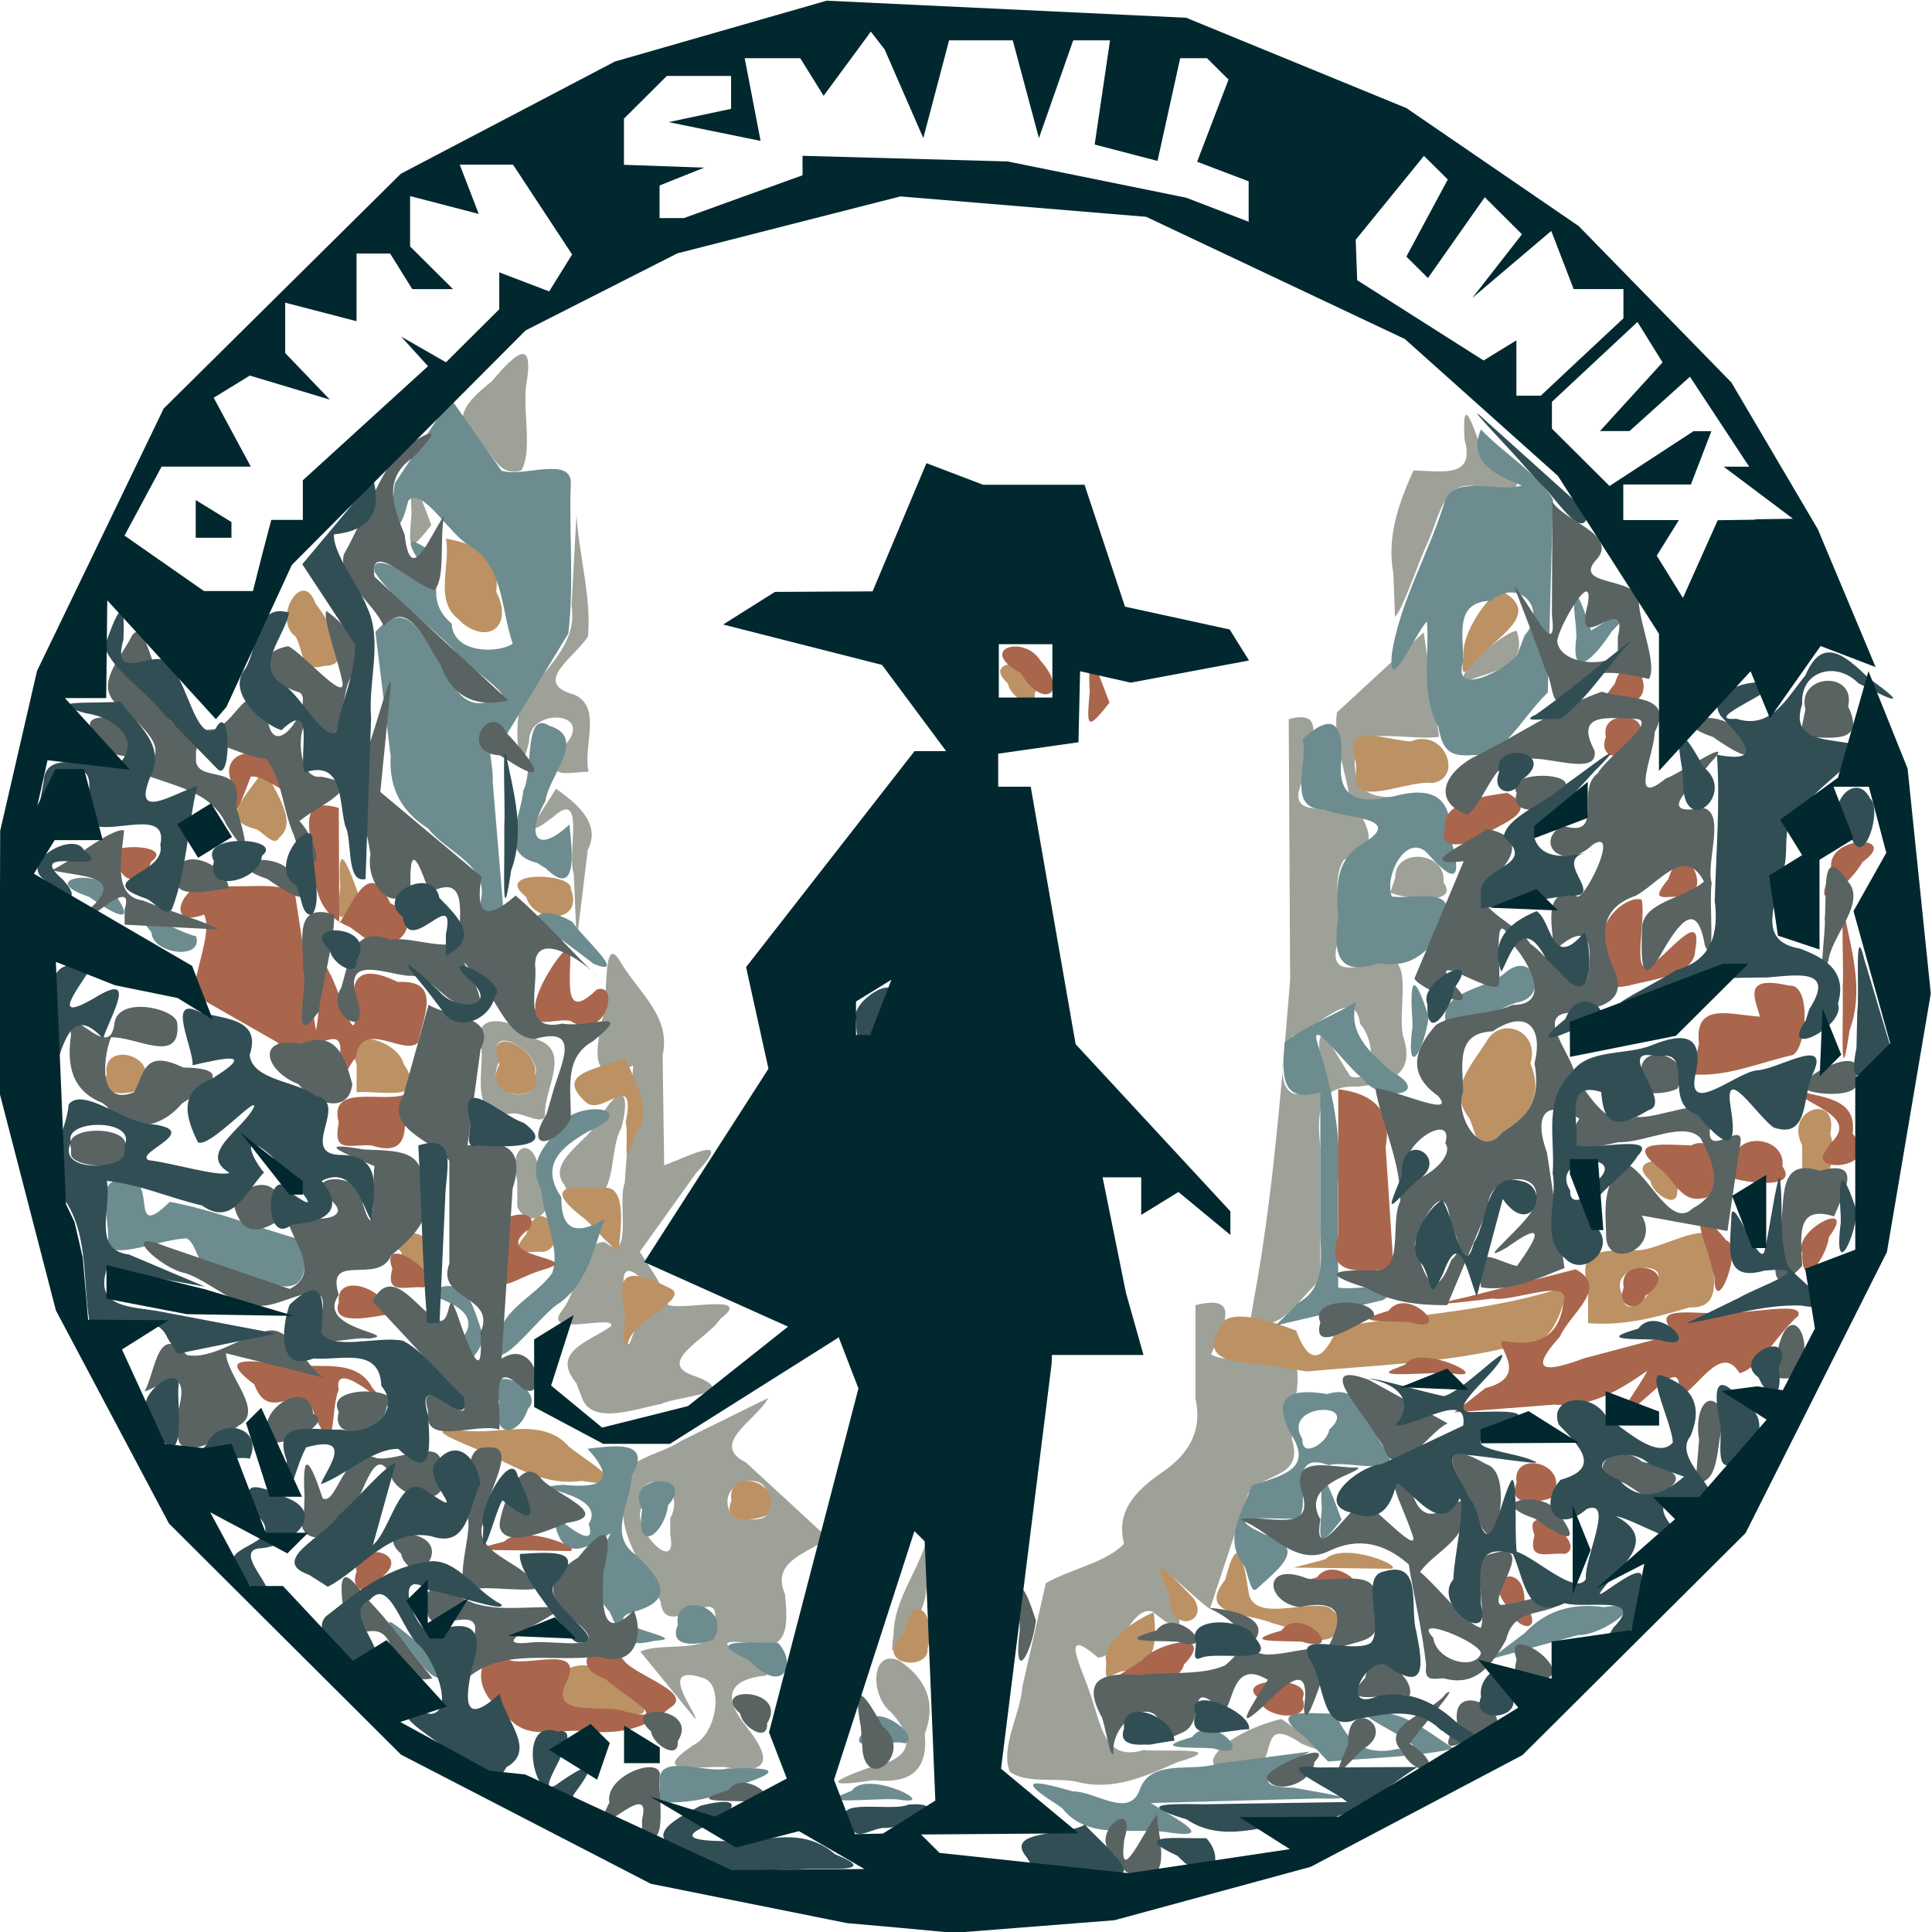 <?xml version="1.0" encoding="UTF-8" standalone="no"?>
<!-- Created with Inkscape (http://www.inkscape.org/) -->

<svg
   width="400"
   height="400"
   viewBox="0 0 105.833 105.833"
   version="1.1"
   id="svg2330"
   inkscape:version="1.2.2 (b0a8486541, 2022-12-01)"
   sodipodi:docname="damn-small-linux.svg"
   xmlns:inkscape="http://www.inkscape.org/namespaces/inkscape"
   xmlns:sodipodi="http://sodipodi.sourceforge.net/DTD/sodipodi-0.dtd"
   xmlns="http://www.w3.org/2000/svg"
   xmlns:svg="http://www.w3.org/2000/svg">
  <sodipodi:namedview
     id="namedview2332"
     pagecolor="#ffffff"
     bordercolor="#000000"
     borderopacity="0.25"
     inkscape:showpageshadow="2"
     inkscape:pageopacity="0.0"
     inkscape:pagecheckerboard="0"
     inkscape:deskcolor="#d1d1d1"
     inkscape:document-units="mm"
     showgrid="false"
     inkscape:zoom="0.5946522"
     inkscape:cx="357.35174"
     inkscape:cy="458.25106"
     inkscape:window-width="1470"
     inkscape:window-height="883"
     inkscape:window-x="0"
     inkscape:window-y="0"
     inkscape:window-maximized="1"
     inkscape:current-layer="layer1" />
  <defs
     id="defs2327" />
  <g
     inkscape:label="Layer 1"
     inkscape:groupmode="layer"
     id="layer1">
    <g
       id="g2291"
       transform="matrix(3.695,0,0,3.677,-299.053,-322.7)">
      <g
         id="g2263"
         transform="translate(18.851,19.888)">
        <g
           id="g2271">
          <g
             id="g2279">
            <path
               style="fill:#9ea198;stroke-width:0.265"
               d="m 74.989,94.2 c 0.56,-0.11 0.705,-0.367 0.309,-0.814 -0.323,-0.25 -0.305,-0.963 0.12,-0.771 0.398,0.272 0.551,0.626 0.375,1.09 0.055,0.549 -0.224,0.748 -0.75,0.689 -0.669,0.101 -0.731,0.048 -0.068,-0.188 z m 2.065,0.068 c -0.144,-0.363 0.157,-0.855 0.187,-1.268 l 0.347,-1.541 c 0.365,-0.211 0.904,-0.308 1.16,-0.589 -0.123,-0.479 0.164,-0.776 0.529,-1.038 0.412,-0.27 0.641,-0.621 0.529,-1.123 v -1.39 c 0.691,-0.178 0.416,0.308 0.232,0.731 0.222,0.145 0.836,0.021 1.208,0.063 0.188,0.225 -0.04,0.835 -0.009,1.205 0.186,0.594 -0.454,0.492 -0.653,0.817 l -0.563,1.706 c -0.246,-0.149 -0.975,-0.971 -0.629,-0.294 0.228,0.478 0.313,0.781 -0.224,0.335 -0.322,-0.095 -0.499,0.693 -0.807,0.685 -0.604,-0.521 -0.222,0.189 -0.107,0.564 0.152,0.42 0.192,0.994 0.781,0.815 0.35,0.028 1.3,-0.053 0.503,0.181 -0.48,0.211 -0.957,0.434 -1.491,0.291 -0.314,-0.067 -0.739,0.035 -0.994,-0.15 z m -4.709,-0.387 c 0.364,-0.157 0.472,-0.905 0.174,-1.005 -0.737,-0.252 -0.078,0.554 -0.127,0.606 l -0.816,-1.003 c 0.328,-0.158 1.098,0.064 1.086,-0.384 0.183,-0.738 -0.725,0.275 -0.784,-0.358 -0.229,-0.515 -0.659,-0.981 -0.539,-1.581 -0.173,-0.551 0.498,-0.578 0.834,-0.812 l 1.299,-0.643 c -0.162,0.323 -0.885,0.683 -0.331,0.959 l 1.221,1.131 c -0.324,0.228 -0.85,0.345 -0.641,0.833 0.047,0.465 0.061,0.899 -0.535,0.727 -0.873,-0.107 0.318,0.322 0.262,0.483 -0.596,0.061 -0.647,0.339 -0.285,0.782 0.388,0.493 0.302,0.702 -0.333,0.583 -0.361,-0.02 -1.135,0.13 -0.499,-0.304 z m -0.325,-3.387 c 0.28,-0.546 -0.551,-0.801 -0.416,-0.176 -0.192,0.299 0.54,1.06 0.416,0.419 z m 1.436,-0.265 c 0.084,-0.51 -0.823,-0.301 -0.529,0.215 0.123,0.066 0.695,0.175 0.529,-0.215 z m 6.615,3.846 c 0.128,-0.295 0.715,-0.529 1.013,-0.592 0.275,0.211 1.066,0.68 0.298,0.369 -0.677,-0.467 -0.331,0.308 -0.732,0.346 -0.161,-0.059 -0.627,0.135 -0.579,-0.123 z m -4.74,-1.861 c 0.006,-0.476 0.323,-0.88 0.469,-1.323 0.011,0.421 0.117,0.868 -0.227,1.191 -0.138,0.134 -0.324,0.707 -0.242,0.132 z m -4.7,-3.731 c -0.393,-0.47 0.181,-0.618 0.509,-0.849 0.1,-0.194 -1.061,0.185 -0.718,-0.245 0.227,-0.283 0.307,-1.061 0.633,-1.008 0.421,0.338 0.179,-0.617 0.29,-0.885 0.042,-0.583 0.084,-1.166 0.126,-1.749 -0.651,0.297 -0.557,-0.193 -0.46,-0.687 0.101,-0.257 -0.014,-1.37 0.288,-0.828 0.263,0.434 0.736,0.8 0.608,1.36 0.008,0.548 0.015,1.096 0.023,1.643 0.413,-0.159 1.036,-0.482 0.473,0.115 l -0.834,1.172 c 0.192,0.316 0.599,0.848 0.013,0.388 -0.471,-0.417 -0.133,0.558 -0.211,0.818 0.043,0.644 0.128,-0.771 0.634,-0.408 0.249,0.069 1.261,-0.179 0.756,0.203 -0.181,0.292 -0.999,0.659 -0.364,0.856 0.684,0.263 -0.25,0.288 -0.517,0.412 -0.35,0.063 -1.014,0.322 -1.165,-0.084 l -0.086,-0.223 z m 10.108,-1.627 c 0.24,-1.449 0.352,-2.92 0.471,-4.382 -0.007,-1.295 -0.014,-2.591 -0.021,-3.886 0.646,-0.18 0.243,0.507 0.229,0.872 -0.314,0.602 0.297,0.439 0.696,0.45 -0.047,-0.467 -0.273,-0.992 -0.21,-1.423 l 1.286,-1.193 c 0.076,0.519 0.152,1.038 0.229,1.557 -0.384,0.05 -0.967,-0.098 -1.231,0.072 -0.061,0.458 -0.029,0.845 0.532,0.822 0.806,0.148 -0.196,0.121 -0.514,0.161 0.133,0.264 0.383,0.644 -0.197,0.775 -0.2,0.305 -0.031,0.815 -0.086,1.201 -0.206,0.663 0.44,0.32 0.816,0.295 0.255,0.125 0.068,0.79 0.145,1.133 0.19,0.564 -0.182,0.703 -0.674,0.752 -0.623,-0.033 -0.596,0.44 -0.552,0.926 v 1.959 c -0.326,0.265 -0.55,0.777 -1.045,0.635 0.042,-0.243 0.084,-0.485 0.126,-0.728 z m 0.923,-3.175 c -0.104,-0.805 0.224,-0.096 0.442,0.229 0.369,0.119 0.387,-0.507 0.144,-0.783 -0.083,-0.609 -0.661,0.11 -0.995,0.176 -0.184,0.171 -0.299,1.044 0.212,0.841 0.334,0.1 0.145,-0.28 0.197,-0.463 z m -11.91,1.786 c -0.157,-0.617 0.314,-0.675 0.33,-0.044 0.36,0.434 -0.126,0.844 -0.33,0.43 z m 0.702,0.065 c -0.287,-0.359 0.371,-0.658 0.516,-0.99 0.312,-0.545 0.474,-0.425 0.325,0.137 -0.191,0.318 -0.051,1.067 -0.497,1.052 -0.199,0.043 -0.27,-0.022 -0.345,-0.2 z M 69.686,84.462 c -0.639,0.081 -0.441,-0.524 -0.463,-0.949 -0.196,-0.636 0.519,-0.447 0.811,-0.156 0.528,0.158 0.118,0.729 0.129,1.115 0.002,0.196 -0.357,-0.039 -0.478,-0.009 z m 0.331,-0.567 c 0.126,-0.338 -0.766,-0.849 -0.529,-0.218 -0.272,0.537 0.609,0.698 0.529,0.218 z m 0.572,-3.008 c -0.106,-0.265 0.179,-1.269 -0.286,-0.857 -0.597,0.47 -0.166,-0.089 0.024,-0.406 0.249,0.183 0.686,0.493 0.471,0.911 -0.055,0.454 -0.111,0.907 -0.166,1.361 -0.014,-0.336 -0.028,-0.672 -0.042,-1.008 z m 12.179,0.062 c -0.007,-0.461 0.77,-0.387 0.715,0.068 0.28,0.392 -0.752,0.211 -0.787,0.149 0.024,-0.072 0.048,-0.144 0.072,-0.216 z M 70.45,78.985 c 0.478,-0.516 -0.53,-0.582 -0.523,-0.066 -0.162,0.74 -0.249,-0.392 -0.089,-0.608 0.289,-0.453 0.816,-0.819 0.718,-1.413 0.025,-0.451 0.049,-0.901 0.074,-1.352 0.036,0.597 0.225,1.239 0.17,1.809 -0.19,0.308 -0.844,0.693 -0.207,0.866 0.428,0.185 0.125,0.776 0.217,1.149 -0.384,0.014 -0.657,0.132 -0.36,-0.385 z m 13.325,-1.034 c 0.101,-0.246 0.668,-0.684 0.794,-0.679 0.187,0.567 -0.403,0.6 -0.794,0.77 v -0.072 z m -1.033,-1.524 c -0.104,-0.548 0.075,-1.049 0.295,-1.543 0.401,6.63e-4 0.927,0.133 0.758,-0.463 -0.045,-0.84 0.175,-0.029 0.323,0.331 0.554,0.302 0.667,0.472 -0.049,0.393 -0.578,-0.187 -0.634,0.397 -0.814,0.799 -0.156,0.328 -0.376,1.019 -0.491,1.118 -0.008,-0.211 -0.015,-0.423 -0.023,-0.634 z M 68.185,75.523 c -0.048,-0.79 0.132,-0.257 0.293,0.173 -0.348,0.444 -0.337,0.351 -0.293,-0.173 z m 1.025,-1.051 c -0.508,-0.332 -0.194,-0.627 0.166,-0.919 0.353,-0.423 0.635,-0.672 0.507,0.066 -0.047,0.398 0.096,0.986 -0.072,1.264 -0.325,0.093 -0.408,-0.221 -0.602,-0.411 z"
               id="path2159"
               sodipodi:nodetypes="ccccccccccccccccccccccccccccccccccccccccccccccccccccccccccccccccccccccccccccccccccccccccccccccccccccccccccccccccccccccccccccccccccccccccccccccccccccccccccccccccccccccccccccc" />
            <path
               style="fill:#bc9264;stroke-width:0.265"
               d="m 70.424,93.158 c -0.401,-0.361 0.471,-0.71 0.65,-0.271 0.353,0.268 0.97,0.621 0.16,0.508 -0.304,-0.045 -0.71,0.172 -0.81,-0.237 z m 8.058,-0.523 c -0.081,-0.347 0.606,-0.716 0.706,-0.738 0.048,0.437 0.046,0.84 -0.486,0.878 -0.246,0.097 -0.229,0.147 -0.219,-0.14 z m -3.006,-0.421 c 0.147,-0.688 0.502,-0.293 0.36,0.215 0.031,0.36 -0.841,0.252 -0.36,-0.215 z m 5.464,-0.161 c -0.357,-0.153 -1.126,-0.103 -0.692,-0.645 0.192,-0.762 0.274,-0.284 0.353,0.227 0.12,0.395 0.819,0.082 1.18,0.182 0.417,0.279 -0.002,0.718 -0.473,0.342 -0.123,-0.035 -0.245,-0.071 -0.368,-0.106 z M 79.426,91.63 c -0.362,-0.719 0.033,-0.274 0.351,0.054 0.258,0.369 -0.376,0.555 -0.351,-0.054 z m 2.303,-0.525 c 0.276,-0.273 1.178,0.105 0.976,0.14 -0.481,-0.006 -0.963,-0.012 -1.444,-0.018 0.156,-0.041 0.312,-0.081 0.468,-0.122 z m -8.802,-0.875 c -0.084,-0.51 0.823,-0.301 0.529,0.215 -0.123,0.066 -0.695,0.175 -0.529,-0.215 z m -3.572,-0.671 c -0.305,-0.162 -1.196,-0.447 -0.364,-0.37 0.518,0.058 1.143,-0.21 1.532,0.242 0.348,0.269 1.006,0.646 0.183,0.505 -0.513,0.072 -0.903,-0.17 -1.351,-0.377 z m 11.428,-1.363 c -0.491,-0.032 -0.944,-0.086 -0.563,-0.636 0.201,-0.185 0.809,0.03 1.079,0.137 0.206,0.558 0.412,0.432 0.617,-0.053 1.151,-0.193 2.334,-0.236 3.443,-0.625 -0.161,0.414 -0.228,0.937 -0.787,0.897 -1.015,0.263 -2.079,0.294 -3.117,0.389 -0.224,-0.037 -0.448,-0.073 -0.673,-0.11 z m -9.443,-0.824 c -0.167,-0.676 0.234,-0.527 0.686,-0.302 0.284,0.153 -0.547,0.468 -0.625,0.792 -0.129,0.26 -0.03,-0.455 -0.061,-0.491 z m 14.287,-0.317 c -0.189,-0.618 0.278,-0.545 0.731,-0.555 0.335,-0.002 1.014,-0.452 1.121,-0.157 -0.076,0.366 0.234,1.029 -0.346,1.008 -0.492,0.149 -0.987,0.28 -1.506,0.234 0,-0.176 0,-0.353 0,-0.529 z m 0.926,0 c 0.486,-0.434 -0.729,-0.387 -0.397,0.143 -0.016,0.304 0.378,0.045 0.397,-0.143 z M 68.032,86.525 c -0.486,-0.434 0.729,-0.387 0.397,0.143 0.016,0.304 -0.378,0.045 -0.397,-0.143 z m 1.852,-0.265 c 0.217,-0.703 0.679,0.181 0.254,0.265 -0.29,-0.025 -0.562,0.114 -0.254,-0.265 z m 0.873,-0.224 c -0.55,-0.415 -0.389,-0.531 0.229,-0.457 0.451,-0.122 0.268,0.778 0.27,0.929 -0.19,-0.112 -0.33,-0.324 -0.499,-0.472 z m 15.795,-0.57 c -0.486,-0.434 0.729,-0.387 0.397,0.143 0.016,0.304 -0.378,0.045 -0.397,-0.143 z m 2.249,-0.529 c -0.28,-0.55 0.555,-0.799 0.416,-0.171 0.144,0.405 -0.137,1.039 -0.416,0.557 0,-0.129 0,-0.257 0,-0.386 z M 71.36,84.592 c 0.16,-0.806 -0.343,-0.079 -0.589,-0.296 -0.508,-0.461 0.248,-0.494 0.584,-0.67 0.138,0.38 0.431,0.786 0.136,1.172 -0.194,0.638 -0.08,0.02 -0.131,-0.206 z m 12.508,-0.057 c -0.329,-0.418 0.013,-0.769 0.245,-1.132 0.214,-0.413 0.808,-0.17 0.659,0.311 0.194,0.476 -0.013,0.797 -0.43,1.037 -0.35,0.405 -0.324,0.15 -0.474,-0.217 z M 63.666,83.88 c -0.084,-0.51 0.823,-0.301 0.529,0.215 -0.123,0.066 -0.695,0.175 -0.529,-0.215 z m 3.704,-0.154 c -0.25,-0.62 0.614,-0.361 0.696,-0.006 0.396,0.595 -0.303,0.399 -0.696,0.425 0,-0.14 0,-0.279 0,-0.419 z m 2.117,0.006 c -0.251,-0.656 0.59,-0.236 0.529,0.129 0.163,0.489 -0.812,0.381 -0.529,-0.129 z m -2.36,-2.652 c -0.048,-0.79 0.132,-0.257 0.293,0.173 -0.348,0.444 -0.337,0.351 -0.293,-0.173 z m 2.757,0.154 c -0.52,-0.401 0.701,-0.355 0.661,-0.121 0.208,0.535 -0.559,0.523 -0.661,0.121 z m -4.029,-1.014 c -0.609,-0.157 0.04,-0.611 0.153,-0.939 0.051,0.281 0.539,0.812 0.212,1.074 -0.072,0.155 -0.266,-0.126 -0.365,-0.135 z m 16.332,-0.971 c -0.205,-0.649 0.431,-0.345 0.812,-0.331 0.507,-0.205 0.79,0.554 0.314,0.622 -0.335,-0.047 -1.027,0.311 -1.126,-0.002 0,-0.096 0,-0.193 0,-0.289 z m -5.159,-1.191 c -0.486,-0.434 0.729,-0.387 0.397,0.143 0.016,0.304 -0.378,0.045 -0.397,-0.143 z M 66.467,77.359 c -0.357,-0.26 0.098,-1.042 0.292,-0.498 0.18,0.237 0.636,0.933 0.133,0.933 -0.362,0.099 -0.296,-0.198 -0.425,-0.435 z m 17.312,0.293 c -0.027,-0.353 0.349,-0.877 0.547,-0.983 0.601,0.314 0.043,0.628 -0.256,0.943 -0.177,0.118 -0.355,0.531 -0.291,0.04 z M 68.87,77.089 c -0.351,-0.276 -0.1,-0.801 -0.176,-1.191 0.466,0.081 0.812,0.264 0.746,0.792 0.249,0.475 -0.08,0.793 -0.495,0.473 l -0.051,-0.051 z"
               id="path2157" />
            <path
               style="fill:#6d8c8f;stroke-width:0.265"
               d="m 77.762,94.762 c -0.65,-0.411 -0.337,-0.365 0.228,-0.2 0.336,-0.006 0.847,0.425 0.997,-0.045 0.18,-0.448 0.774,-0.237 1.151,-0.37 l 1.36,-0.178 c -0.373,0.235 -1.044,0.524 -0.227,0.538 0.347,0.071 1.165,0.18 0.354,0.16 -0.827,0.023 -1.654,0.046 -2.481,0.068 0.372,0.237 1.027,0.562 0.205,0.429 -0.524,-0.062 -1.137,0.123 -1.515,-0.347 l -0.057,-0.044 z m -5.894,-0.299 c -0.085,-0.509 0.677,-0.154 1.003,-0.243 0.564,-0.017 0.931,0.005 0.19,0.242 -0.368,0.217 -0.773,0.272 -1.193,0.266 z m 2.844,0.089 c 0.215,-0.329 1.339,0.235 0.706,0.133 -0.215,-0.039 -1.29,0.089 -0.837,-0.08 l 0.066,-0.027 z m 6.728,-0.791 c -0.616,-0.452 0.021,-0.359 0.45,-0.357 0.162,0.435 0.453,0.636 0.918,0.524 0.677,0.072 -0.321,-0.342 -0.49,-0.516 0.527,-0.122 0.907,0.256 1.323,0.513 -0.615,0.13 -1.245,0.135 -1.868,0.192 z m -6.5,-0.14 c 0.01,-0.465 0.83,0.107 0.56,0.225 -0.202,-0.074 -0.98,0.189 -0.56,-0.225 z m 4.815,0.132 c 0.295,-0.397 1,0.379 0.309,0.166 -0.313,-0.019 -0.963,0.019 -0.309,-0.166 z M 68.13,92.412 c -0.472,-0.543 -0.301,-0.442 0.156,-0.056 0.452,0.088 0.511,0.839 0.074,0.35 l -0.231,-0.294 z m 5.061,0.198 c -0.738,-0.343 0.021,-0.252 0.424,-0.264 0.296,0.307 0.086,0.805 -0.424,0.264 z M 84.685,92.205 c 0.321,-0.345 0.721,-0.454 1.18,-0.388 0.751,-0.129 -0.046,0.437 -0.385,0.415 l -1.309,0.362 z M 71.12,91.883 c -0.348,-0.366 -0.15,-0.768 0.013,-1.168 -0.269,0.169 -0.683,0.475 -0.817,-0.115 -0.372,-0.563 0.676,0.578 0.495,-0.025 0.304,-0.48 -1.099,-0.533 -0.375,-0.581 0.571,0.06 0.792,-0.065 0.357,-0.538 0.286,-0.024 0.993,-0.174 0.658,0.401 -0.017,0.402 -0.36,0.888 0.056,1.179 0.353,0.339 0.613,0.663 -0.004,0.843 -0.704,0.201 0.931,0.404 0.285,0.438 -0.443,0.117 -0.502,-0.059 -0.667,-0.435 z m 1.013,0.198 c -0.084,-0.51 0.823,-0.301 0.529,0.215 -0.123,0.066 -0.695,0.175 -0.529,-0.215 z m 8.378,-0.908 c -0.296,-0.389 -0.001,-0.778 0.13,-1.167 0.409,-0.143 0.927,-0.23 0.585,-0.758 -0.3,-0.571 -0.026,-0.7 0.536,-0.606 0.533,-0.17 0.593,0.45 0.826,0.782 0.41,0.499 -0.522,0.195 -0.809,0.277 -0.654,-0.237 -0.226,0.606 -0.456,0.794 -0.351,0.026 -1.226,-0.098 -0.491,0.237 0.665,0.194 0.203,0.512 -0.12,0.816 -0.096,0.086 -0.133,-0.297 -0.199,-0.375 z m 1.279,-2.002 c 0.486,-0.434 -0.729,-0.387 -0.397,0.143 -0.016,0.304 0.378,0.045 0.397,-0.143 z m -10.186,1.191 c -0.295,-0.541 0.828,-0.56 0.384,-0.063 -0.058,0.444 -0.494,0.742 -0.384,0.063 z m 10.075,-0.022 c -0.048,-0.79 0.132,-0.257 0.293,0.173 -0.348,0.444 -0.337,0.351 -0.293,-0.173 z M 69.487,88.759 c -0.307,-0.677 0.72,-0.195 0.425,0.103 -0.154,0.452 -0.555,0.418 -0.425,-0.103 z m -0.529,-0.977 c 0.381,-0.54 -0.944,-0.634 -0.447,-0.699 0.544,-0.22 0.591,0.333 0.749,0.714 -0.062,0.238 -0.434,0.709 -0.302,-0.015 z m 0.529,0.096 c -0.044,-0.472 0.541,-0.684 0.782,-1.038 0.132,-0.358 -0.137,-0.838 -0.161,-1.244 -0.255,-0.469 0.166,-0.766 0.433,-1.103 0.366,-0.202 0.946,-0.059 0.266,0.236 -0.417,0.237 -0.723,0.51 -0.401,0.981 -0.012,0.675 0.43,0.448 0.639,0.327 -0.169,0.474 -0.265,0.995 -0.721,1.285 -0.26,0.204 -0.664,0.746 -0.836,0.741 z m 11.84,-0.593 c 0.458,-0.256 0.314,-0.759 0.331,-1.196 v -1.945 c -0.606,0.181 -0.565,-0.285 -0.529,-0.746 0.301,-0.23 0.715,-0.392 1.058,-0.596 -0.126,0.466 0.201,0.744 0.517,1.027 0.677,0.372 -0.2,0.47 -0.417,0.112 -0.191,-0.116 -0.814,-0.981 -0.669,-0.516 0.222,0.69 0.365,1.39 0.301,2.118 0.001,0.504 0.003,1.007 0.004,1.511 0.232,0.059 1.195,-0.154 0.663,0.189 -0.529,0.128 -1.06,0.252 -1.589,0.378 L 81.327,87.285 Z M 65.585,86.868 c -0.607,0.132 -0.523,-0.439 -0.736,-0.546 -0.367,0.015 -0.934,0.27 -1.182,0.143 0.105,-0.316 -0.251,-1.092 0.265,-0.997 0.521,-0.093 0.033,0.936 0.668,0.311 0.65,0.117 1.32,0.394 1.978,0.572 0.093,0.552 -0.026,0.854 -0.608,0.592 -0.128,-0.025 -0.256,-0.049 -0.384,-0.074 z m 17.438,-3.782 c -0.046,-0.673 0.027,-0.73 0.241,-0.065 -0.066,0.512 -0.345,0.967 -0.241,0.154 v -0.072 z m 0.487,-0.016 c -0.053,-0.446 0.621,-0.455 0.891,-0.707 0.435,-0.365 0.659,0.376 0.168,0.446 -0.327,0.099 -0.842,0.493 -1.059,0.42 z M 70.429,81.887 c -0.659,-0.298 -0.379,-0.586 0.143,-0.278 0.106,0.192 0.858,0.848 0.313,0.624 z m 11.494,-0.352 c -0.035,-0.433 -0.049,-0.858 0.377,-1.101 0.622,-0.39 -0.286,-0.365 -0.592,-0.502 -0.56,0.002 -0.222,-0.688 -0.314,-1.047 0.419,-0.386 0.604,-0.272 0.577,0.296 -0.077,0.602 0.275,0.676 0.786,0.553 0.535,-0.143 0.857,-0.009 0.821,0.587 0.154,0.532 0.16,0.814 -0.304,0.298 -0.308,-0.388 -0.678,0.277 -0.557,0.61 0.346,0.052 0.986,-0.184 0.786,0.403 -0.206,0.415 -0.496,0.679 -0.984,0.592 -0.607,0.209 -0.676,-0.156 -0.595,-0.679 z M 64.33,81.766 c -0.427,-0.518 0.419,0.019 0.66,0.054 0.114,0.369 -0.649,0.265 -0.66,-0.054 z m -0.928,-0.532 c -0.749,-0.253 0.05,-0.414 0.309,-0.143 0.447,0.597 0.118,0.445 -0.309,0.143 z m 5.821,-0.013 c 0.059,-0.477 -0.535,-0.668 -0.793,-1.005 -0.397,-0.25 -0.583,-0.608 -0.555,-1.077 -0.075,-0.617 -0.151,-1.234 -0.226,-1.851 0.434,-0.492 0.657,-0.037 0.89,0.376 0.234,0.297 0.347,0.825 0.828,0.651 0.556,0.034 -0.401,-0.508 -0.534,-0.737 -0.382,-0.403 -0.903,-0.744 -1.198,-1.185 -0.075,-0.45 0.968,0.409 0.805,0.047 -0.353,-0.491 -0.409,-0.685 0.148,-0.266 0.088,0.205 -0.243,0.621 0.191,0.989 0.028,0.472 0.729,0.436 0.905,0.299 -0.175,-0.512 -0.13,-1.154 -0.648,-1.465 -0.287,-0.161 -0.695,-0.885 -0.899,-0.664 -0.19,0.753 -0.283,0.193 -0.198,-0.262 l 0.826,-1.26 0.752,1.074 c 0.304,0.11 1.068,-0.239 1.028,0.215 -0.026,0.735 0.051,1.498 -0.037,2.215 l -0.935,1.537 c -0.445,-0.605 -0.162,0.36 -0.185,0.666 l 0.164,1.982 c -0.267,-0.003 -0.393,0.078 -0.33,-0.277 z m 0.825,-0.492 c -0.581,-0.136 -0.242,-0.672 -0.207,-1.076 0.15,-0.273 0.006,-1.213 0.385,-0.967 0.575,0.173 -0.005,0.737 -0.057,1.122 -0.302,0.533 -0.118,0.797 0.356,0.349 0.021,0.245 0.167,1.16 -0.353,0.651 -0.041,-0.026 -0.082,-0.052 -0.124,-0.078 z m 13.359,-2.031 c -0.268,-0.482 -0.129,-1.041 -0.169,-1.566 -0.184,0.193 -0.59,1.167 -0.518,0.466 0.12,-0.753 0.529,-1.454 0.762,-2.187 0.1,-0.501 0.782,-0.191 1.161,-0.303 -0.197,-0.09 -0.848,-0.288 -0.603,-0.836 0.333,0.356 0.826,0.644 1.067,1.039 -0.026,0.96 -0.052,1.92 -0.077,2.88 -0.302,0.289 -0.536,0.728 -0.879,0.926 -0.428,9.19e-4 -0.657,0.109 -0.744,-0.419 z m 1.28,-1.36 c 0.356,-0.397 -0.091,-0.866 -0.496,-0.515 -0.554,0.016 -0.408,0.513 -0.415,0.903 -0.182,0.569 0.681,0.099 0.804,-0.108 0.036,-0.094 0.072,-0.187 0.108,-0.281 z m 0.759,-0.14 c -0.091,-0.763 0.037,-0.495 0.227,0.069 0.383,-0.239 0.845,-0.546 0.3,0.02 -0.216,0.34 -0.615,0.79 -0.519,0.077 -0.003,-0.055 -0.005,-0.111 -0.008,-0.166 z"
               id="path2155"
               sodipodi:nodetypes="cccccccccccccccccccccccccccccccccccccccccccccccccccccccccccccccccccccccccccccccccccccccccccccccccccccccccccccccccccccccccccccccccccccccccccccccccccccccccccccccccccccccccccccccccccccccccccccccccccccccccccccccccc" />
            <path
               style="fill:#a9664c;stroke-width:0.265"
               d="m 69.54,93.352 c -0.411,-0.201 -0.494,-0.947 0.112,-0.741 0.313,0.077 1.103,-0.234 0.827,0.324 -0.266,0.549 0.558,0.313 0.88,0.439 0.744,0.188 -0.083,-0.277 -0.301,-0.489 -0.623,-0.198 -0.047,-0.767 0.269,-0.28 0.175,0.238 1.081,0.493 0.679,0.718 -0.356,0.322 -0.785,0.391 -1.25,0.342 -0.453,-0.047 -0.914,0.187 -1.215,-0.313 z M 80.759,93.184 c -0.449,-0.32 0.815,-0.367 0.634,-0.006 0.157,0.379 -0.619,0.293 -0.634,0.006 z m -1.747,-0.573 c 0.231,-0.283 1.119,-0.451 0.624,0.061 -0.085,0.38 -0.919,0.162 -0.961,0.157 0.112,-0.072 0.224,-0.145 0.337,-0.217 z m 2.067,-0.445 c 0.295,-0.397 1,0.379 0.309,0.166 -0.313,-0.019 -0.963,0.019 -0.309,-0.166 z m 3.346,-0.366 c -0.387,-0.437 0.267,-0.696 0.26,-0.059 0.314,0.479 -0.109,0.456 -0.26,0.059 z M 67.37,91.288 c -0.106,-0.497 0.931,-0.301 0.322,0.122 -0.095,0.262 -0.441,0.181 -0.322,-0.122 z m 14.238,0.084 c 0.295,-0.397 1,0.379 0.309,0.166 -0.313,-0.019 -0.963,0.019 -0.309,-0.166 z m -12.05,-0.532 c 0.276,-0.273 1.178,0.105 0.976,0.14 -0.481,-0.006 -0.963,-0.012 -1.444,-0.018 0.156,-0.041 0.312,-0.081 0.468,-0.122 z m 15.275,-0.097 c -0.217,-0.573 0.82,0.111 0.458,0.28 -0.26,-0.027 -0.567,0.126 -0.458,-0.28 z m -0.265,-0.778 c -0.084,-0.51 0.823,-0.301 0.529,0.215 -0.123,0.066 -0.695,0.175 -0.529,-0.215 z M 66.751,88.969 c -0.167,-0.637 -0.66,0.182 -0.898,-0.471 -0.652,-0.494 0.115,-0.313 0.531,-0.299 0.424,0.078 0.975,-0.107 1.219,0.348 0.458,0.542 -0.602,-0.542 -0.498,0.036 -0.13,0.277 -0.019,1.132 -0.354,0.387 z m 17.351,-0.415 c 0.688,-0.174 0.136,-0.637 0.258,-0.705 0.5,0.096 0.84,-0.041 0.904,-0.578 0.114,-0.376 -0.749,0.003 -1.051,-0.052 -0.438,0.049 -1.186,0.154 -0.349,-0.031 0.526,-0.135 1.052,-0.27 1.579,-0.405 0.51,0.274 -0.088,0.662 -0.233,1.003 -0.494,0.551 -0.196,0.53 0.359,0.323 0.45,-0.12 0.9,-0.24 1.35,-0.36 -0.468,-0.498 0.45,-0.249 0.751,-0.332 0.294,0.05 1.173,-0.173 1.072,0.061 -0.291,0.246 -0.574,0.782 -0.869,0.854 -0.28,-0.468 -0.615,0.239 -0.923,0.377 0.142,-0.717 -0.385,-0.03 -0.67,0.149 -0.486,0.457 0.144,-0.368 0.223,-0.561 -0.417,0.291 -0.844,0.554 -1.373,0.502 -0.495,0.039 -0.991,0.077 -1.486,0.116 0.153,-0.12 0.306,-0.24 0.459,-0.36 z m -1.187,-0.351 c 0.215,-0.329 1.339,0.235 0.706,0.133 -0.215,-0.039 -1.29,0.089 -0.837,-0.08 l 0.066,-0.027 z M 67.106,87.275 c -0.048,-0.466 0.727,-0.205 0.747,0.183 -0.086,-0.01 -0.899,0.225 -0.747,-0.183 z m 15.561,0.128 c 0.295,-0.397 1,0.379 0.309,0.166 -0.313,-0.019 -0.963,0.019 -0.309,-0.166 z m 3.489,-0.348 c -0.106,-0.497 0.931,-0.301 0.322,0.122 -0.095,0.262 -0.441,0.181 -0.322,-0.122 z M 67.9,86.774 c -0.217,-0.573 0.82,0.111 0.458,0.28 -0.26,-0.027 -0.567,0.126 -0.458,-0.28 z m 1.587,-0.257 c -0.359,-0.545 0.67,-0.737 0.447,-0.338 -0.665,0.463 0.913,0.411 0.184,0.617 -0.496,0.15 -0.729,0.491 -0.632,-0.278 z m 17.921,0.03 c -0.219,-0.602 -0.157,-0.715 0.268,-0.195 0.269,0.102 -0.177,1.205 -0.176,0.545 -0.03,-0.116 -0.061,-0.233 -0.091,-0.349 z M 81.923,85.445 c 0,-0.448 0,-0.897 0,-1.345 0.519,0.066 0.803,0.315 0.703,0.861 0.04,0.61 0.08,1.219 0.119,1.829 -0.442,3.49e-4 -1.026,0.143 -0.823,-0.501 1e-6,-0.281 2e-6,-0.562 3e-6,-0.844 z m 6.879,1.096 c -0.151,-0.342 0.841,-0.83 0.395,-0.238 -0.023,0.272 -0.41,0.859 -0.395,0.238 z m -2.061,-1.216 c -0.61,-0.466 -0.049,-0.404 0.413,-0.387 0.485,-0.239 0.413,0.79 0.182,0.786 -0.31,0.068 -0.405,-0.22 -0.595,-0.4 z m 1.053,-0.142 c -0.007,-0.461 0.77,-0.387 0.715,0.068 0.28,0.392 -0.752,0.211 -0.787,0.149 0.024,-0.072 0.048,-0.144 0.072,-0.216 z m 1.423,-0.274 c 0.437,-0.396 -0.313,-0.547 -0.547,-0.804 0.391,0.128 0.952,0.099 0.879,0.658 0.443,0.504 -0.543,0.587 -0.438,0.319 0.035,-0.057 0.071,-0.115 0.107,-0.172 z m -22.111,-0.311 c -0.155,-0.582 0.624,-0.297 0.97,-0.414 0.008,0.421 0.126,0.952 -0.485,0.754 -0.333,-0.02 -0.58,0.129 -0.485,-0.341 z m 0.004,-0.938 c 0.151,-0.749 -0.615,0.166 -0.914,-0.257 -0.414,-0.238 -0.828,-0.476 -1.242,-0.713 0.019,-0.37 0.278,-0.938 0.155,-1.191 -0.654,0.241 -0.265,-0.585 0.149,-0.44 0.376,0.064 0.925,-0.066 1.197,0.114 0.104,0.682 0.207,1.364 0.311,2.046 0.076,-0.217 0.021,-1.301 0.197,-0.861 0.126,0.185 0.411,1.235 0.382,0.575 -0.102,-0.569 0.138,-0.674 0.636,-0.43 0.649,-0.035 0.391,0.485 0.301,0.902 -0.209,0.209 -0.836,-0.368 -0.923,0.221 -0.178,0.208 -0.296,0.672 -0.249,0.034 z m 20.161,-0.243 c -0.074,-0.633 0.487,-0.419 0.903,-0.398 -0.062,-0.253 -0.282,-0.628 0.43,-0.462 0.341,-0.036 0.263,0.925 0.059,1.034 -0.494,0.111 -0.973,0.329 -1.488,0.289 0.032,-0.154 0.064,-0.309 0.096,-0.463 z m 2.132,-0.86 c 0.017,-0.271 -0.034,-1.247 0.027,-1.05 0.115,0.572 0.285,1.144 0.074,1.716 -0.121,0.829 -0.106,0.23 -0.101,-0.263 0,-0.134 0,-0.269 0,-0.403 z m -19.383,0.331 c -0.031,-0.267 0.509,-1.064 0.518,-0.849 0.014,0.403 -0.126,1.086 0.393,0.575 0.356,-0.109 0.128,0.8 -0.386,0.472 -0.192,-0.061 -0.646,0.161 -0.525,-0.198 z m 15.871,-0.844 c -0.198,-0.41 0.298,-0.835 0.529,-0.769 0.073,0.253 -0.146,1.128 0.11,0.991 0.254,-0.131 0.814,-0.914 0.684,-0.227 -0.01,0.377 -0.662,0.426 -0.98,0.518 -0.495,0.097 -0.311,-0.153 -0.343,-0.514 z M 67.26,81.679 c -0.465,-0.183 -0.527,-0.6 -0.532,-1.05 -0.059,-0.405 -0.214,-0.897 0.378,-0.719 0.003,0.573 0.005,1.147 0.008,1.72 0.234,-0.374 0.455,-0.965 0.756,-0.301 0.538,0.262 0.107,0.745 -0.272,0.596 -0.112,-0.082 -0.225,-0.164 -0.337,-0.247 z m 19.557,-0.71 c 0.217,-0.703 0.679,0.181 0.254,0.265 -0.29,-0.025 -0.562,0.114 -0.254,-0.265 z m 2.418,-0.132 c -0.107,-0.529 1.048,-0.542 0.461,-0.121 -0.123,0.24 -0.762,0.862 -0.511,0.251 l 0.026,-0.067 z m -25.409,-0.088 c -0.506,-0.331 0.917,-0.336 0.498,-0.038 -0.091,0.301 -0.391,0.381 -0.498,0.038 z M 83.51,80.204 c -0.072,-0.404 0.672,-0.482 0.92,-0.519 0.551,0.308 -0.192,0.473 -0.437,0.693 -0.178,0.082 -0.614,0.171 -0.483,-0.173 z m -17.971,-0.624 c -0.274,-0.529 0.476,-0.663 0.628,-0.219 0.488,0.661 -0.125,0.035 -0.366,0.084 -0.137,0.35 -0.303,0.87 -0.261,0.169 z M 85.891,78.853 c -0.106,-0.497 0.931,-0.301 0.322,0.122 -0.095,0.262 -0.441,0.181 -0.322,-0.122 z m -7.652,-0.684 c -0.048,-0.79 0.132,-0.257 0.293,0.173 -0.348,0.444 -0.337,0.351 -0.293,-0.173 z m -1.024,-0.269 c -0.658,-0.359 0.049,-0.58 0.291,-0.187 0.436,0.48 0.045,0.754 -0.291,0.187 z m 8.808,0.159 c 0.217,-0.703 0.679,0.181 0.254,0.265 -0.29,-0.025 -0.562,0.114 -0.254,-0.265 z"
               id="path2153" />
            <path
               style="fill:#596362;stroke-width:0.265"
               d="m 78.604,95.504 c -0.433,-0.266 0.358,-0.918 0.147,-0.225 -0.096,0.772 0.302,-0.162 0.494,-0.383 -0.048,0.122 0.259,1.025 -0.217,0.89 -0.254,0.072 -0.317,-0.092 -0.424,-0.282 z m -7.001,-0.527 c 0.177,-0.712 -0.907,0.576 -0.485,-0.25 -0.073,-0.386 0.706,-0.688 0.749,-0.429 -0.041,0.297 0.155,1.208 -0.265,0.888 0,-0.07 0,-0.139 0,-0.209 z m 1.273,-0.43 c 0.295,-0.397 1,0.379 0.309,0.166 -0.313,-0.019 -0.963,0.019 -0.309,-0.166 z m 7.987,-0.188 c -0.002,-0.165 1.048,-0.594 0.708,-0.236 -0.042,0.342 -0.609,0.497 -0.708,0.236 z m -6.017,-0.753 c -0.13,-0.721 0.041,-0.532 0.319,-0.017 0.467,0.363 -0.19,0.979 -0.291,0.395 -0.009,-0.126 -0.019,-0.252 -0.028,-0.378 z m 7.225,0.25 c -0.033,-0.737 0.759,-0.251 0.223,0.074 -0.374,0.356 -0.504,0.592 -0.223,-0.074 z m 0.795,0.108 c -0.352,-0.388 0.449,-0.571 0.653,-0.86 0.242,-0.173 -0.421,0.562 -0.535,0.747 0.59,0.374 0.127,0.569 -0.118,0.114 z M 71.736,93.669 c -0.486,-0.434 0.729,-0.387 0.397,0.143 0.016,0.304 -0.378,0.045 -0.397,-0.143 z m 6.686,-0.205 c -0.316,-0.573 0.006,-0.685 0.554,-0.633 0.413,-0.06 0.906,0.012 1.268,-0.146 0.456,-0.371 0.218,-0.627 -0.223,-0.849 -0.112,-0.027 1.016,0.045 0.645,0.502 -0.043,0.392 0.776,0.024 1.093,0.099 0.277,-0.505 0.187,-0.746 -0.412,-0.62 -0.515,-0.08 -0.542,-0.686 0.104,-0.432 0.364,0.101 1.159,-0.215 0.998,0.393 0.215,0.658 -0.304,0.482 -0.599,0.701 -0.134,0.218 -0.413,1.286 -0.435,0.843 0.094,-0.636 -0.178,-0.455 -0.527,-0.103 -0.58,0.558 -0.249,0.066 -0.009,-0.32 -0.561,-0.341 -0.505,0.451 -0.668,0.461 -0.581,-0.543 -0.22,0.176 -0.608,0.329 -0.456,0.214 -0.788,0.324 -0.346,-0.206 -0.165,-0.299 -0.709,0.071 -0.666,0.517 -0.05,0.083 -0.123,-0.432 -0.171,-0.536 z m 5.262,0.061 c -0.082,-0.639 0.803,-0.165 0.553,0.113 -0.327,0.048 -0.955,0.59 -0.553,-0.113 z M 73.059,93.405 c -0.486,-0.434 0.729,-0.387 0.397,0.143 0.016,0.304 -0.378,0.045 -0.397,-0.143 z m 9.263,-0.533 c 0.065,-0.482 0.754,-0.053 0.659,0.269 -0.255,-0.08 -1.124,0.214 -0.659,-0.269 z M 67.902,92.482 c -0.169,-0.72 -0.807,0.134 -0.713,-0.529 -0.076,-0.503 -0.088,-0.864 0.313,-0.283 0.369,0.369 0.662,0.803 0.992,1.206 -0.328,0.084 -0.397,-0.199 -0.592,-0.394 z m 1.152,-0.072 c 0.333,-0.77 -0.54,-0.151 -0.625,-0.471 -0.171,-0.641 0.32,-0.32 0.686,-0.179 0.412,0.131 0.869,0.028 1.298,0.066 -0.212,0.191 -1.186,0.604 -0.436,0.515 0.364,-0.034 1.233,0.171 0.623,-0.325 -0.444,-0.337 -0.418,-0.65 0.055,-0.939 0.439,-0.552 0.518,-0.386 0.372,0.231 -0.016,0.419 -0.043,1.072 0.451,0.556 0.15,0.337 0.048,0.882 -0.535,0.686 -0.646,0.094 -1.39,-0.136 -1.925,0.32 0.012,-0.153 0.024,-0.307 0.036,-0.46 z m 14.172,0.267 c -0.056,-0.504 -0.176,-0.998 -0.258,-1.498 -0.359,-0.316 -0.752,-0.413 -1.191,-0.194 -0.49,0.234 -0.873,-0.31 -1.309,-0.475 0.347,-0.087 1.101,0.226 0.926,-0.374 -0.199,-0.627 0.433,-0.385 0.821,-0.399 0.062,0.082 -0.874,0.23 -0.556,0.771 -0.119,0.699 0.381,-0.096 0.622,-0.266 0.198,0.089 0.914,0.897 0.724,0.448 -0.105,-0.337 -0.525,-1.117 0.03,-0.525 0.25,0.677 0.767,-0.231 0.74,0.192 0.095,0.439 -0.42,0.626 -0.639,0.935 0.284,0.237 0.703,0.798 0.903,0.832 0.094,-0.321 -0.187,-1.016 0.143,-1.1 0.724,-0.216 -0.022,0.616 0.143,0.759 0.263,0.001 1.144,-0.325 1.007,-0.112 -0.27,0.326 -0.795,0.093 -0.919,0.628 -0.212,0.38 -0.448,0.713 -0.929,0.577 -0.197,0.014 -0.283,0.034 -0.258,-0.198 z m 0.813,-0.17 c 0.002,-0.165 -1.048,-0.594 -0.708,-0.236 0.042,0.342 0.609,0.497 0.708,0.236 z m 0.529,0.088 c -0.217,-0.573 0.82,0.111 0.458,0.28 -0.26,-0.027 -0.567,0.126 -0.458,-0.28 z m -7.367,-0.514 c -0.046,-0.673 0.027,-0.73 0.241,-0.065 -0.066,0.512 -0.345,0.967 -0.241,0.154 v -0.072 z m 2.025,0.084 c 0.295,-0.397 1,0.379 0.309,0.166 -0.313,-0.019 -0.963,0.019 -0.309,-0.166 z M 69.018,90.495 c 0.126,-0.325 -0.161,-1.091 0.3,-1.058 0.487,-0.044 -0.068,0.727 -0.033,1.036 -0.275,0.482 0.413,0.626 0.674,0.919 0.45,0.293 -0.614,0.088 -0.841,0.158 -0.373,0.065 -0.025,-0.81 -0.1,-1.056 z m -0.986,0.529 c -0.486,-0.434 0.729,-0.387 0.397,0.143 0.016,0.304 -0.378,0.045 -0.397,-0.143 z m -1.434,-0.86 c -0.038,-0.729 0.085,-0.528 0.27,0.032 0.213,0.119 0.318,-0.802 0.798,-0.6 0.312,0.062 1.066,-0.369 0.939,0.183 0.226,0.557 -0.506,0.465 -0.699,0.145 -0.26,-0.637 -0.418,0.212 -0.617,0.46 -0.016,0.47 -0.914,0.581 -0.699,0.018 0.003,-0.079 0.006,-0.158 0.008,-0.237 z m 2.894,0.397 c 0.035,-0.261 0.313,-1.058 0.627,-0.646 0.207,0.226 1.073,0.54 0.373,0.645 -0.271,0.108 -0.926,0.403 -1.001,0.056 z m 14.337,-0.45 c -0.318,-0.531 -0.33,-0.775 0.29,-0.424 0.335,0.105 0.206,0.912 0.095,1.073 -0.212,-0.01 -0.257,-0.495 -0.385,-0.649 z m 1.004,0.384 c -0.749,-0.253 0.05,-0.414 0.309,-0.143 0.447,0.597 0.118,0.445 -0.309,0.143 z m 1.318,-0.532 c -0.654,-0.157 -0.116,-0.651 0.277,-0.313 0.572,0.124 0.712,0.292 0.116,0.536 -0.126,-0.031 -0.266,-0.158 -0.393,-0.223 z m 1.122,-0.639 c -0.079,-0.461 0.152,-0.848 0.402,-0.346 -0.178,0.295 -0.041,0.999 -0.455,0.989 0.018,-0.214 0.035,-0.428 0.053,-0.642 z m -4.927,-0.279 c -0.237,-0.334 -0.686,-0.885 0.035,-0.613 0.388,0.215 0.776,0.43 1.164,0.646 -0.327,0.158 -0.749,0.951 -0.959,0.333 -0.08,-0.122 -0.16,-0.244 -0.24,-0.367 z M 64.725,88.891 c 0.205,-0.742 -0.306,-0.342 -0.497,-0.288 0.165,-0.311 0.191,-1.031 0.625,-0.543 0.375,0.072 0.789,-0.268 1.179,-0.356 0.36,-0.099 0.555,0.511 0.85,0.694 -0.483,-0.121 -0.966,-0.243 -1.449,-0.364 0.016,0.344 0.585,0.871 0.188,1.078 -0.237,0.206 -0.99,0.618 -0.895,0.038 0,-0.086 0,-0.172 0,-0.258 z m 1.323,0.288 c -0.088,-0.339 0.615,-0.778 0.679,-0.243 0.405,0.187 -0.961,0.712 -0.679,0.243 z m 1.058,-0.272 c -0.236,-0.428 1.06,-0.355 0.712,-0.082 -0.032,0.384 -0.846,0.571 -0.712,0.082 z m 1.323,-0.016 c -0.205,-0.689 0.778,0.453 0.48,-0.224 -0.435,-0.469 -0.869,-0.938 -1.304,-1.407 0.29,-0.552 0.635,0.086 0.96,0.282 0.261,0.11 0.099,-0.703 0.363,0.105 0.177,0.482 0.319,0.777 0.278,0.079 0.252,-0.557 -0.67,-0.482 -0.461,-1.028 0,-0.51 0,-1.021 0,-1.531 -0.26,-0.313 -0.972,-0.481 -0.682,-0.971 0.125,-0.451 0.25,-0.903 0.374,-1.354 0.302,0.196 1.021,0.145 0.77,0.669 -0.064,0.476 -0.128,0.952 -0.192,1.428 0.562,-0.104 0.857,0.043 0.668,0.643 -0.054,0.844 -0.109,1.688 -0.163,2.532 0.53,-0.337 0.7,0.677 0.312,0.447 -0.512,-0.508 -0.311,0.263 -0.346,0.611 -0.316,-0.109 -1.086,0.237 -1.058,-0.215 V 88.891 Z M 88.441,87.981 c 0.147,-0.688 0.502,-0.293 0.36,0.215 0.031,0.36 -0.841,0.252 -0.36,-0.215 z M 66.841,87.476 c 0.182,-0.65 -0.51,-0.169 -0.845,-0.151 -0.413,0.055 -0.775,-0.356 -1.167,-0.485 -0.351,-0.06 -1.012,-0.682 -0.295,-0.4 0.615,0.212 1.23,0.424 1.846,0.636 0.484,-0.256 0.024,-0.713 -0.055,-1.089 -0.312,0.21 -0.63,0.382 -0.773,-0.151 0.071,-0.292 0.633,-0.524 0.701,0.013 0.092,0.238 1.175,0.276 0.734,-0.097 -0.505,-0.422 0.55,-0.421 0.473,0.045 0.21,0.707 0.132,-0.276 0.175,-0.551 -0.415,-0.177 -0.941,-0.383 -0.162,-0.248 0.44,0.025 0.949,-0.023 0.848,0.572 0.224,0.461 -0.129,0.729 -0.44,1.012 -0.193,0.446 -0.98,-0.075 -0.775,0.583 -0.364,0.519 0.967,0.585 0.447,0.651 -0.343,-0.043 -0.88,0.25 -0.711,-0.34 z m 14.817,0.099 c -0.18,-0.398 0.861,-0.365 0.794,-0.081 -0.183,0.053 -0.94,0.597 -0.794,0.081 z m 0.661,-0.521 c -0.69,-0.22 -0.436,-0.266 0.13,-0.255 0.467,0.035 0.234,-0.717 0.393,-1.029 0.015,-0.568 -0.267,-1.121 -0.37,-1.683 0.254,0.003 1.227,0.462 0.931,0.114 -0.453,-0.323 -0.365,-0.683 -0.028,-1.06 0.284,-0.18 0.774,-0.135 1.131,-0.296 0.585,0.005 0.253,-0.619 0.024,-0.878 -0.342,-0.725 -0.186,0.265 -0.225,0.584 -0.103,0.167 -1.111,-0.567 -0.671,-0.01 0.504,0.512 -0.546,0.043 -0.581,-0.091 0.243,-0.582 0.486,-1.164 0.73,-1.746 -0.777,0.088 0.083,-0.28 0.343,-0.481 0.59,0.116 0.391,0.476 0.03,0.792 -0.379,0.344 0.438,0.61 0.612,0.918 0.234,0.136 0.734,0.911 0.859,0.479 0.08,-0.57 -0.024,-0.81 -0.508,-0.368 0.003,-0.272 -0.211,-1.009 0.359,-0.812 0.15,-0.045 0.61,-1.027 0.22,-0.776 -0.44,0.419 -0.881,-0.02 -0.456,-0.283 0.655,0.206 0.183,-0.537 0.53,-0.779 0.122,-0.236 0.866,-0.749 0.589,-0.808 -0.42,-0.013 -0.947,-0.113 -0.638,0.471 0.066,0.403 -0.738,0.051 -1.045,0.13 -0.441,-0.067 -0.543,0.582 -0.837,0.825 -0.505,-0.182 -0.378,-0.587 0.068,-0.847 0.643,-0.312 1.267,-0.756 1.922,-0.987 0.374,0.126 1.093,0.02 0.783,0.605 9.57e-4,0.303 -0.394,1.148 0.16,0.692 0.217,-0.074 1.111,-0.701 0.657,-0.226 -0.232,0.313 -0.84,0.803 -0.104,0.659 0.35,0.074 0.042,0.795 0.133,1.124 -0.046,0.241 0.067,1.348 -0.101,0.925 -0.112,-0.644 -0.345,-0.388 -0.601,0.044 -0.366,0.679 -0.343,0.163 -0.332,-0.316 0.03,-0.385 0.651,-0.43 0.919,-0.679 -0.284,-0.547 -0.666,0.027 -1.013,0.213 -0.515,0.179 -0.524,0.564 -0.357,1.02 0.288,0.547 -0.131,0.648 -0.595,0.721 -0.579,0.013 0.046,0.646 0.058,0.963 0.226,0.279 0.47,0.793 0.904,0.59 0.342,0.036 1.033,-0.332 1.14,-0.024 -0.248,0.82 0.478,0.003 0.402,0.422 -0.064,0.434 -0.127,0.868 -0.191,1.302 -0.423,-0.077 -0.846,-0.153 -1.269,-0.23 0.282,0.506 -0.502,0.81 -0.529,0.325 -0.006,-0.409 -0.084,-0.847 0.328,-1.083 0.318,0.17 0.636,0.965 0.954,0.651 0.477,-0.255 0.327,-0.643 0.119,-1.043 -0.238,-0.272 -0.83,0.072 -1.215,0.056 -0.442,0.094 -0.952,0.246 -0.583,-0.35 -0.548,-0.333 -0.666,0.002 -0.481,0.505 0.087,0.574 0.174,1.147 0.261,1.721 -0.401,0.155 -0.793,0.357 -1.236,0.288 -0.143,-0.701 0.181,-0.404 0.53,-0.317 0.324,-0.453 0.429,-0.695 -0.151,-0.276 -0.567,0.325 0.387,-0.401 0.414,-0.643 0.188,-0.554 -0.726,-0.457 -0.688,0.045 -0.203,0.485 -0.405,0.97 -0.608,1.456 -0.436,0.001 -0.833,-0.041 -1.218,-0.265 z m 1.262,-0.99 c -0.073,-0.724 -0.464,0.067 -0.526,0.348 0.144,0.473 0.291,0.907 0.542,0.236 0.217,-0.198 0.055,-0.362 -0.017,-0.584 z m -0.071,-1.158 c 0.146,-0.511 -0.748,0.059 -0.529,0.399 -0.134,0.394 0.722,-0.143 0.529,-0.399 z m 1.323,-1.192 c 0.134,-0.544 -0.121,-0.816 -0.622,-0.475 -0.553,0.02 -0.442,0.496 -0.436,0.9 -0.136,0.335 0.26,1.031 0.569,0.611 0.439,-0.271 0.574,-0.512 0.49,-1.035 z m 3.649,2.452 c 0.067,-0.424 -0.048,-1.052 0.576,-0.851 0.654,-0.173 0.374,0.295 0.216,0.68 -0.587,-0.183 -0.485,0.323 -0.473,0.739 -0.47,0.503 -0.439,0.038 -0.336,-0.429 l 0.008,-0.071 z M 63.137,84.982 c -0.145,-0.362 0.929,-0.338 0.794,-0.006 0.15,0.38 -0.822,0.297 -0.794,0.083 v -0.072 z M 70.279,84.149 c 0.115,-0.418 0.439,-0.994 -0.26,-0.799 -0.43,-0.007 -0.559,-0.614 -0.858,-0.883 -0.501,-0.682 0.144,0.236 0.021,0.354 -0.48,0.179 -0.609,-0.441 -1.05,-0.41 -0.383,-0.043 -0.954,-0.304 -0.762,0.323 0.233,0.697 -0.488,0.24 -0.226,-0.147 0.121,-0.417 0.171,-0.937 0.735,-0.71 0.331,-0.083 1.16,0.325 1.018,-0.224 0.045,-0.558 -0.09,-0.659 -0.45,-0.484 -0.171,-0.507 -0.3,-0.753 -0.276,-0.053 -0.275,0.393 -0.674,-0.084 -0.595,-0.517 -0.08,-0.548 -0.327,-1.108 -0.023,-1.631 0.094,-0.216 0.366,-1.284 0.32,-0.829 -0.05,0.511 -0.1,1.022 -0.151,1.533 0.5,0.421 1,0.841 1.5,1.262 -0.097,0.57 0.069,0.668 0.505,0.282 0.411,0.351 0.809,0.813 1.216,1.207 -0.211,-0.239 -0.911,-0.7 -0.927,-0.182 0.046,0.373 -0.203,1.016 0.402,0.882 0.411,0.07 1.084,-0.248 0.458,0.261 -0.444,0.248 -0.32,0.729 -0.331,1.155 -0.177,0.37 -0.728,0.546 -0.357,-0.073 0.03,-0.106 0.061,-0.211 0.091,-0.317 z m -6.679,0.156 c -0.459,-0.187 -0.528,-0.568 -0.463,-1.016 -0.099,-0.61 0.575,0.473 0.644,-0.176 0.064,-0.416 0.939,-0.209 0.931,0.014 0.056,0.62 -0.619,0.184 -0.981,0.201 -0.096,0.203 -0.238,1.054 0.343,0.816 0.151,-0.28 0.141,-0.651 0.725,-0.367 0.714,0.011 0.446,0.246 -0.015,0.534 -0.318,0.378 -0.796,0.468 -1.12,0.042 l -0.057,-0.043 z m 2.907,-0.28 c -0.497,-0.194 -0.644,-0.726 0.04,-0.6 0.513,-0.21 0.646,0.179 0.76,0.599 -0.051,0.451 -0.549,0.308 -0.8,0.001 z m 19.913,-0.146 c -0.084,-0.51 0.823,-0.301 0.529,0.215 -0.123,0.066 -0.695,0.175 -0.529,-0.215 z m 2.381,0.161 c 0.095,-0.192 0.99,-0.659 0.794,-0.081 0.14,0.302 -0.81,0.234 -0.794,0.081 z M 66.577,82.336 c 0.015,-0.418 -0.165,-1.032 0.462,-0.838 -5.98e-4,0.418 -0.166,0.973 -0.229,1.443 -0.447,0.634 -0.144,-0.382 -0.232,-0.605 z m 22.558,-0.769 c 0.038,-0.395 -0.07,-1.17 0.362,-0.539 0.236,0.316 -0.252,0.778 -0.307,1.153 -0.199,0.687 -0.026,-0.52 -0.055,-0.615 z M 63.931,81.425 c 0.19,-0.618 -0.859,0.524 -0.498,-0.028 0.526,-0.495 -0.19,-0.457 -0.578,-0.56 0.331,-0.162 0.856,-0.615 1.067,-0.596 -0.022,0.343 -0.192,0.984 0.278,1.048 0.325,0.134 1.022,0.345 1.115,0.432 -0.461,-0.024 -0.922,-0.048 -1.384,-0.072 4e-6,-0.074 9e-6,-0.148 1.3e-5,-0.222 z m 0.794,-0.5 c -0.048,-0.466 0.727,-0.205 0.747,0.183 -0.086,-0.01 -0.899,0.225 -0.747,-0.183 z m 1.323,0.044 c -0.749,-0.253 0.05,-0.414 0.309,-0.143 0.447,0.597 0.118,0.445 -0.309,0.143 z m 0.389,-0.661 c -0.159,-0.359 -0.177,-0.859 -0.413,-1.135 -0.321,0.02 -1.077,-0.522 -1.034,-0.031 -0.051,0.448 0.736,0.051 0.59,0.726 0.135,0.472 0.268,0.941 -0.14,0.291 -0.242,-0.531 -0.842,-0.577 -1.319,-0.79 0.555,-0.289 0.12,-0.603 -0.176,-0.913 -0.517,-0.29 -0.141,-0.682 0.064,-1.054 0.21,-0.454 0.347,0.572 0.525,0.756 -0.081,0.561 0.253,0.64 0.743,0.577 0.356,-0.151 0.525,-0.867 0.778,-0.125 0.105,0.659 0.694,-0.292 0.469,-0.421 -0.497,-0.145 -0.718,-0.583 -0.168,-0.689 0.221,0.109 0.829,0.824 0.807,0.553 -0.052,-0.309 -0.304,-0.971 -0.24,-1.078 0.365,0.275 0.598,0.586 0.339,1.034 -0.141,0.288 -0.056,1.133 -0.508,0.656 -0.265,-0.286 -0.329,0.841 0.09,0.78 0.743,0.125 -0.045,0.422 -0.321,0.662 0.252,0.255 0.412,0.908 -0.004,0.46 -0.027,-0.087 -0.054,-0.174 -0.081,-0.26 z m 18.132,-0.617 c -0.2,-0.372 1.029,-0.308 0.658,-0.038 -0.015,0.317 -0.788,0.422 -0.658,0.038 z M 69.495,79.127 c -0.63,-0.035 -0.147,-0.833 0.1,-0.332 0.23,0.238 0.732,0.842 0.108,0.463 -0.069,-0.044 -0.138,-0.087 -0.208,-0.131 z M 63.534,78.853 c -0.46,-0.427 0.572,-0.362 0.567,0.061 0.4,0.351 -0.598,0.276 -0.567,-0.061 z m 23.945,0 c -0.749,-0.253 0.05,-0.414 0.309,-0.143 0.447,0.597 0.118,0.445 -0.309,0.143 z m 1.37,-0.411 c -0.134,-0.533 0.755,-0.586 0.634,-0.043 0.283,0.603 -0.317,0.443 -0.719,0.454 0.029,-0.137 0.057,-0.274 0.086,-0.411 z M 68.531,77.654 c -0.226,-0.412 -0.45,-0.807 -0.758,-0.451 -0.155,-0.358 -0.679,-0.689 -0.593,-1.066 0.281,-0.505 0.483,-1.085 0.814,-1.544 0.455,-0.301 0.715,-0.433 0.214,0.095 -0.445,0.307 -0.304,0.724 -0.126,1.148 0.086,0.794 0.363,0.04 0.588,-0.284 -0.075,0.324 0.022,0.962 -0.149,1.11 -0.284,-0.048 -0.977,-0.778 -0.886,-0.198 0.661,0.615 1.323,1.23 1.984,1.845 -0.485,0.111 -0.825,-0.052 -1.002,-0.525 -0.029,-0.044 -0.057,-0.087 -0.086,-0.131 z m 16.466,0.212 c -0.144,-0.426 -0.309,-0.843 -0.469,-1.262 0.207,0.206 0.657,1.182 0.563,0.436 0.002,-0.564 0.004,-1.127 0.007,-1.691 0.174,0.287 0.945,0.477 0.675,0.837 -0.434,0.444 0.61,0.261 0.605,0.648 0.017,0.352 0.277,0.941 0.152,1.155 -0.436,-0.094 -0.877,-0.212 -1.181,0.199 -0.29,0.367 -0.223,-0.145 -0.351,-0.321 z M 86.068,77.365 c 0.172,-0.735 -0.676,0.364 -0.446,-0.487 0.101,-0.601 -0.46,0.382 -0.452,0.555 0.05,0.373 0.86,0.39 0.898,0.13 1.8e-5,-0.066 3.7e-5,-0.132 5.6e-5,-0.198 z"
               id="path2151"
               sodipodi:nodetypes="ccccccccccccccccccccccccccccccccccccccccccccccccccccccccccccccccccccccccccccccccccccccccccccccccccccccccccccccccccccccccccccccccccccccccccccccccccccccccccccccccccccccccccccccccccccccccccccccccccccccccccccccccccccccccccccccccccccccccccccccccccccccccccccccccccccccccccccccccccccccccccccccccccccccccccccccccccccccccccccccccccccccccccccccccccccccccccccccccccccccccccccccccccccccccccccccccccccccccccccccccccccccccccccccccccccccccccccccccccccccccccccccccccccccccccccccccccccccccccccccccccccccccccccccccccccccccccccccccccccccccccccccccccccccccccccccccccccccccccccccccccccccccccccccccccccccccccccccccccccccccccccccccccccccccccccccccccccccccccccccccccccccccccccccccccccccccccccccccccccccccccccccccccccccccccccccccccccccccccccccccccccccccccccccccccccccccccccccccccccccccccccccccccccccccccccccccccccccccccccccccccccccccccccccccccccccccccccccccccccccccccccccccccccccccccccccccccccccccccccccccccccccccccccccccccccccccccccccccccccccccccccccccccccccccccccccccccccccccccccccccccccccccccccccccccccccccccccccccccccccccccccccccccccccccccccccccccccccccccccccccccccccccccccccccccccccccccccccccccccccccccccccccccccccccc" />
            <path
               style="fill:#314e55;stroke-width:0.265"
               d="m 72.3,95.48 c -0.716,-0.219 -0.291,-0.462 0.17,-0.706 0.685,-0.17 0.541,0.078 0.012,0.335 -0.5,0.246 0.557,0.187 0.791,0.187 0.426,-0.077 0.842,-0.107 1.187,0.2 0.756,0.308 -0.24,0.189 -0.571,0.232 -0.523,-0.02 -1.101,0.182 -1.529,-0.214 z m 5.011,0.072 c -0.367,-0.427 0.591,-0.323 0.857,-0.496 0.132,0.173 0.961,0.839 0.358,0.731 -0.379,-0.089 -0.968,0.2 -1.183,-0.183 z m 2.23,-0.03 c -0.738,-0.343 0.021,-0.252 0.424,-0.264 0.296,0.307 0.086,0.806 -0.424,0.264 z m -4.875,-0.498 c -0.287,-0.383 0.641,-0.152 0.886,-0.266 0.687,-0.054 -0.061,0.374 -0.382,0.348 -0.216,0.025 -0.415,0.228 -0.504,-0.082 z m 5.008,-0.046 c -0.785,-0.237 -0.282,-0.234 0.258,-0.225 0.708,-0.011 1.415,-0.022 2.123,-0.033 -0.212,-0.191 -1.186,-0.605 -0.436,-0.515 0.493,-0.002 0.986,-0.004 1.479,-0.007 -0.534,0.338 -1.004,0.836 -1.681,0.81 -0.595,0.048 -1.198,0.34 -1.744,-0.031 z M 70.193,94.551 c -0.268,-0.198 -0.344,-1.055 0.152,-0.882 0.488,-0.098 -0.399,0.968 -0.031,0.805 0.475,-0.339 0.692,-0.42 0.277,0.13 -0.076,0.256 -0.304,0.084 -0.397,-0.054 z m -1.499,-0.626 c -0.306,-0.25 -0.982,-0.622 -0.211,-0.518 0.342,-0.057 0.035,-0.802 -0.18,-1.02 -0.249,-0.18 -0.439,-1.032 -0.734,-0.68 -0.46,0.184 0.377,0.857 -0.02,0.903 -0.381,0.188 -0.93,-0.483 -0.587,-0.692 0.452,-0.362 0.908,-0.714 1.501,-0.784 0.398,-0.036 0.693,0.466 1.052,0.639 0.091,0.141 -0.779,-0.17 -1.073,-0.211 -0.567,-0.394 -0.201,0.675 0.052,0.627 0.556,-0.208 0.786,-0.068 0.588,0.526 -0.119,0.536 -0.108,0.865 0.411,0.391 0.056,0.37 0.562,0.837 0.098,1.095 -0.267,0.503 -0.586,-0.142 -0.895,-0.276 z m 10.054,-0.3 c -0.048,-0.466 0.727,-0.205 0.747,0.183 -0.086,-0.01 -0.899,0.225 -0.747,-0.183 z m 4.692,0.02 c -0.356,-0.349 -0.799,-0.244 -1.238,-0.159 -0.543,0.236 -0.478,-0.556 -0.692,-0.877 -0.275,-0.473 0.606,-0.08 0.897,-0.259 0.195,-0.23 -0.167,-1 0.189,-1.063 0.591,-0.181 0.381,0.533 0.485,0.895 0.092,0.469 0.16,0.908 -0.4,0.532 -0.298,-0.271 -0.792,0.701 -0.166,0.425 0.48,-0.094 0.863,0.103 1.201,0.432 0.684,0.378 0.213,0.454 -0.241,0.094 l -0.035,-0.02 z m -3.633,-0.232 c -0.157,-0.472 0.844,-0.031 0.794,0.224 -0.189,-0.018 -0.948,0.234 -0.794,-0.224 z m 4.233,-0.257 c -0.07,-0.44 0.686,-0.711 0.441,-0.065 0.235,0.411 -0.617,0.472 -0.441,0.065 z m -4.233,-0.826 c -0.125,-0.398 0.776,-0.344 0.875,-0.065 0.392,0.437 -0.538,0.2 -0.793,0.307 -0.162,0.075 -0.05,-0.174 -0.082,-0.242 z m -9.451,-0.314 c -0.202,-0.271 -0.604,-0.78 -0.562,-0.992 0.497,-0.031 1.012,-0.072 0.501,0.459 -0.178,0.282 0.878,0.848 0.378,0.864 -0.143,-0.008 -0.21,-0.241 -0.316,-0.331 z m 15.644,0.107 c 0.504,-0.505 -0.422,-0.273 -0.719,-0.365 -0.562,0.265 -0.596,-0.339 -0.768,-0.734 -0.597,-0.186 -0.481,0.34 -0.473,0.76 0.169,0.643 -0.732,-8.3e-4 -0.411,-0.382 0.013,-0.363 0.182,-1.05 0.096,-1.209 -0.28,0.548 -0.612,-0.006 -0.928,-0.226 -0.064,0.138 -0.119,0.662 -0.691,0.44 -0.536,-0.131 0.093,-0.685 0.465,-0.723 0.402,-0.191 0.803,-0.381 1.205,-0.572 0.077,-0.538 -0.693,0.021 -1.014,-7.09e-4 0.268,-0.291 0.147,-0.591 -0.369,-0.695 0.054,-0.023 0.787,0.192 1.092,0.257 0.258,-0.051 0.952,-0.78 0.864,-0.579 -0.082,0.243 -0.899,0.84 -0.423,0.815 0.469,-0.008 1.05,-0.048 0.346,0.278 -0.688,0.269 0.271,0.31 0.536,0.447 0.292,0.099 -0.733,-0.073 -0.972,-0.084 -0.569,-0.142 0.13,0.64 0.166,0.939 0.188,0.695 0.332,-0.32 0.495,-0.569 0.088,-0.013 0.036,0.781 0.072,1.07 0.294,0.098 0.875,0.662 1.026,0.407 -0.032,-0.304 0.43,-1.199 0.014,-1.044 -0.473,0.41 -0.717,-0.078 -0.389,-0.434 0.612,-0.172 0.284,-0.497 -0.025,-0.82 -0.173,-0.414 0.494,-0.512 0.707,-0.112 0.272,0.177 0.754,0.645 0.981,0.377 -0.003,-0.265 -0.417,-1.085 -0.158,-0.997 0.449,0.159 0.61,0.45 0.421,0.9 -0.291,0.352 0.559,0.871 0.223,0.96 -0.554,-0.069 -0.863,-0.001 -0.409,0.492 0.121,0.269 -0.681,-0.227 -0.918,-0.256 0.539,0.286 0.231,0.617 -0.087,0.949 -0.541,0.63 0.527,-0.407 0.468,-0.015 0.08,0.453 -0.027,0.801 -0.488,0.952 -0.262,0.207 0.03,-0.139 0.066,-0.23 z m 0.537,-2.435 c -0.305,-0.325 -1.1,-0.019 -0.456,0.229 0.323,0.351 0.645,0.235 0.968,-0.044 -0.171,-0.062 -0.341,-0.124 -0.512,-0.186 z m -20.873,1.618 c -0.504,-0.416 0.685,-0.381 0.26,-0.832 -0.389,-0.637 0.035,-0.462 0.496,-0.249 0.476,0.266 -0.071,0.679 -0.455,0.713 -0.55,0.013 0.528,0.88 -0.186,0.554 -0.038,-0.062 -0.076,-0.124 -0.115,-0.185 z m 0.998,0.028 c -0.607,-0.215 0.268,-0.584 0.436,-0.88 0.259,-0.219 0.711,-0.766 0.852,-0.784 -0.113,0.407 -0.225,0.814 -0.338,1.221 0.268,-0.227 0.392,-1.068 0.77,-0.824 0.751,0.523 -0.07,-0.164 0.163,-0.405 0.319,-0.411 0.623,-0.037 0.657,0.322 -0.175,0.357 -0.177,0.965 -0.727,0.775 -0.629,-0.124 -1.025,0.49 -1.531,0.754 -0.093,-0.06 -0.187,-0.119 -0.28,-0.179 z m 2.587,-0.708 c -0.093,-0.269 0.415,-1.173 0.508,-0.77 0.226,0.485 0.349,0.847 -0.223,0.37 -0.096,0.105 -0.328,1.121 -0.285,0.4 z m -2.914,-0.992 c -0.235,-0.637 0.401,-0.442 0.811,-0.463 0.382,0.117 0.916,-0.263 0.591,-0.651 -0.024,-0.588 -0.599,-0.375 -1.004,-0.408 -0.565,0.215 -0.462,-0.503 -0.357,-0.8 0.493,-0.467 0.525,-0.109 0.468,0.41 0.162,0.286 0.846,0.048 1.215,0.126 0.341,0.18 0.594,0.571 0.901,0.832 0.131,0.648 -0.763,-0.542 -0.529,0.289 0.03,0.481 0.071,0.983 -0.442,0.49 -0.377,-0.007 -0.766,0.384 -1.148,0.526 0.046,-0.176 0.543,-0.761 -0.218,-0.549 -0.172,0.292 -0.313,1.141 -0.288,0.198 z m -1.184,-0.243 c 0.16,-0.409 0.854,-0.283 0.634,0.215 -0.191,-0.067 -1.046,0.198 -0.634,-0.215 z m 22.425,-0.336 c -0.114,-0.606 -0.008,-0.746 0.402,-0.234 0.403,0.162 0.089,0.953 -0.267,0.879 -0.212,0.046 -0.072,-0.512 -0.136,-0.645 z m -23.206,-0.008 c -0.465,-0.295 0.432,-0.939 0.357,-0.486 -0.012,0.262 0.107,1.207 -0.259,0.741 -0.033,-0.085 -0.065,-0.17 -0.098,-0.255 z m 23.784,-0.652 c -0.44,-0.312 0.587,-0.786 0.297,-0.139 0.07,0.378 -0.093,0.589 -0.297,0.139 z M 64.57,87.813 c -0.182,-0.442 -0.778,-0.14 -1.156,-0.229 -0.12,-0.654 0.012,-1.441 -0.489,-1.983 -0.212,-0.382 0.147,-0.854 0.176,-1.274 0.201,-0.258 0.795,0.236 1.156,0.286 0.915,0.088 -0.2,0.429 0.03,0.545 0.359,0.041 1.041,0.254 1.199,0.188 -0.492,-0.291 0.223,-0.657 0.365,-0.988 0.024,-0.151 -0.67,0.627 -0.833,0.533 -0.195,-0.395 -0.28,-0.758 0.213,-0.95 0.655,-0.412 0.191,-0.309 -0.293,-0.197 0.024,-0.239 -0.409,-1.065 0.121,-0.787 0.385,0.102 0.903,0.1 0.725,0.636 0.05,0.383 0.697,0.381 0.986,0.609 0.514,0.102 -0.303,0.895 0.401,0.878 0.594,0.029 0.45,0.539 0.426,0.971 -0.096,-0.034 -0.224,-0.861 -0.744,-0.584 0.315,0.381 0.143,0.612 -0.443,0.649 -0.44,0.371 -0.393,-1.032 0.012,-0.455 0.594,0.417 -0.162,-0.335 -0.302,-0.554 -0.464,-0.416 -0.337,-0.019 -0.123,0.234 -0.27,0.281 -0.462,0.818 -0.919,0.492 -0.472,-0.11 -0.93,-0.319 -1.411,-0.366 0.078,0.387 -0.23,1.028 0.329,1.096 0.375,0.16 0.751,0.32 1.126,0.479 -0.485,-0.088 -0.97,-0.175 -1.455,-0.263 -0.188,0.579 0.351,0.556 0.774,0.63 0.58,0.111 1.16,0.221 1.74,0.332 -0.489,0.1 -0.979,0.2 -1.468,0.301 -0.047,-0.076 -0.094,-0.153 -0.142,-0.229 z m -0.64,-2.875 c 0.188,-0.405 -0.915,-0.395 -0.794,-0.05 -0.225,0.471 0.785,0.403 0.794,0.171 v -0.072 z m 22.44,2.73 c 0.295,-0.397 1,0.379 0.309,0.166 -0.313,-0.019 -0.963,0.019 -0.309,-0.166 z M 68.413,87.518 c -0.069,-0.856 -0.081,-1.72 -0.128,-2.58 0.606,-0.189 0.402,0.395 0.399,0.787 -0.028,0.62 -0.057,1.239 -0.085,1.859 -0.059,-0.025 -0.207,0.06 -0.186,-0.066 z m 19.463,-0.316 c 0.302,-0.172 1.193,-0.473 0.364,-0.399 -0.61,0.177 -0.509,-0.332 -0.49,-0.762 -0.015,-0.52 0.449,0.855 0.501,0.43 0.069,-0.294 0.165,-1.009 0.218,-1.064 0.058,0.435 -0.017,0.929 0.119,1.329 0.192,0.247 0.929,0.717 0.201,0.588 -0.58,-0.023 -1.137,0.18 -1.707,0.267 0.264,-0.129 0.529,-0.259 0.794,-0.388 z m -4.701,-0.48 c -0.325,-0.316 0.139,-0.911 0.289,-0.968 0.156,0.198 0.318,1.256 0.468,0.637 0.217,-0.332 0.158,-1.067 0.701,-0.923 0.463,0.085 0.156,0.879 -0.271,0.268 -0.129,0.484 -0.258,0.968 -0.386,1.452 -0.141,-0.36 -0.25,-1.028 -0.497,-0.344 -0.227,0.465 -0.153,0.151 -0.303,-0.121 z m 2.092,-0.116 c -0.348,-0.296 -0.087,-0.843 -0.165,-1.25 0.04,-0.515 -0.144,-1.097 0.277,-1.498 0.238,-0.365 0.801,-0.257 1.186,-0.41 0.508,-0.212 0.788,-0.141 0.65,0.448 -0.124,0.619 0.621,-0.058 0.926,-0.078 0.313,-0.017 1.12,-0.542 0.8,0.09 -0.134,0.323 -0.044,0.937 -0.561,0.764 -0.24,-0.162 -0.762,-1.002 -0.635,-0.277 0.116,0.709 -0.142,0.513 -0.498,0.081 -0.534,-0.148 -0.017,-0.99 -0.588,-0.863 -0.699,-0.171 0.258,0.691 -0.139,0.801 -0.522,0.319 -0.666,0.176 -0.698,-0.272 -0.564,-0.177 -0.322,0.453 -0.369,0.794 0.24,0.081 1.241,-0.176 0.908,0.159 -0.189,0.333 -0.801,0.628 -0.708,0.988 0.488,0.293 -0.065,0.863 -0.366,0.539 z m 0.492,-1.139 c 0.486,-0.434 -0.729,-0.387 -0.397,0.143 -0.016,0.304 0.378,0.045 0.397,-0.143 z m 3.614,0.529 c -0.046,-0.673 0.027,-0.73 0.241,-0.065 -0.066,0.512 -0.345,0.967 -0.241,0.154 v -0.072 z m -6.507,-0.607 c -0.033,-0.737 0.759,-0.251 0.223,0.074 -0.374,0.356 -0.504,0.592 -0.223,-0.074 z M 69.046,84.555 c -0.167,-0.709 0.484,-0.052 0.801,0.046 0.553,0.403 -0.364,0.36 -0.674,0.337 -0.241,0.073 -0.081,-0.256 -0.127,-0.383 z m 20.572,-1.615 c 0.038,-0.234 -0.05,-1.402 0.105,-0.771 0.129,0.433 0.259,0.867 0.388,1.3 -0.305,0.326 -0.656,0.757 -0.505,0.014 0.004,-0.181 0.008,-0.363 0.012,-0.544 z m -26.725,0.079 c -0.075,-0.49 -0.077,-0.909 0.54,-0.728 -0.207,0.335 -0.61,0.833 0.044,0.455 0.661,-0.417 0.258,0.231 0.134,0.6 -0.43,-0.47 -0.559,-0.022 -0.696,0.4 -0.007,-0.241 -0.014,-0.485 -0.021,-0.727 z m 11.885,0.082 c -0.151,-0.342 0.841,-0.83 0.395,-0.238 -0.023,0.272 -0.41,0.859 -0.395,0.238 z m 10.513,-0.048 c 0.232,-0.621 0.953,0.07 0.221,0.12 -0.412,0.18 -0.715,0.289 -0.221,-0.12 z m 3.613,-0.14 c 0.395,-0.617 -0.16,-0.514 -0.628,-0.477 -0.685,0.004 -1.369,0.009 -1.994,0.326 -0.574,0.222 0.458,-0.302 0.654,-0.437 0.519,-0.145 0.63,-0.536 0.569,-1.03 0.02,-0.726 0.082,-1.452 0.032,-2.178 0.726,0.14 0.392,-0.217 0.058,-0.575 -0.237,-0.336 0.421,-0.587 0.738,-0.476 0.158,0.078 -1.07,0.556 -0.507,0.516 0.52,0.165 0.741,-0.306 1.024,-0.647 0.246,-0.595 0.588,-0.299 0.934,0.038 0.606,0.439 0.391,0.362 -0.152,0.078 -0.33,-0.339 -0.864,-0.178 -0.83,0.31 -0.194,0.587 0.416,0.509 0.812,0.608 0.122,0.176 -0.548,0.595 -0.737,0.866 -0.494,0.253 -0.191,0.733 -0.406,1.141 -0.086,0.43 -0.31,0.926 0.291,1.028 0.401,0.147 0.707,0.352 0.57,0.82 0.126,0.341 -0.892,0.849 -0.478,0.25 0.017,-0.054 0.034,-0.108 0.051,-0.162 z m -20.497,-0.291 c -0.497,-0.601 -0.241,-0.385 0.181,0.011 0.25,0.329 0.947,0.254 0.439,-0.179 -0.511,-0.49 0.63,0.076 0.393,0.26 -0.075,0.373 -0.591,0.558 -0.792,0.199 -0.074,-0.097 -0.147,-0.194 -0.221,-0.292 z m 14.838,0.214 c -0.151,-0.342 0.841,-0.83 0.395,-0.238 -0.023,0.272 -0.41,0.859 -0.395,0.238 z m 1.76,-0.675 c -0.364,-0.718 -0.562,0.03 -0.665,0.191 -0.164,-0.475 0.106,-0.727 0.522,-0.904 0.227,0.13 0.22,0.902 0.705,0.319 0.094,0.052 0.195,1.152 -0.269,0.687 -0.098,-0.098 -0.195,-0.195 -0.293,-0.293 z M 66.974,82.028 c -0.486,-0.434 0.729,-0.387 0.397,0.143 0.016,0.304 -0.378,0.045 -0.397,-0.143 z m 1.72,-0.236 c 0.162,-0.763 -0.543,0.374 -0.643,-0.264 -0.428,-0.311 0.454,-0.778 0.547,-0.277 0.295,0.301 0.597,0.602 0.096,0.865 0,-0.108 0,-0.216 0,-0.324 z m -4.468,-0.539 c -0.792,-0.28 0.336,-0.352 0.234,-0.794 0.118,-0.532 -0.645,-0.183 -0.959,-0.283 -0.31,-0.092 0.196,-1.001 -0.414,-0.794 -0.362,-0.028 -0.509,0.97 -0.356,0.135 0.024,-0.52 0.762,-0.162 1.123,-0.267 0.327,-0.356 -0.068,-0.693 -0.501,-0.751 -0.748,-0.212 0.229,-0.135 0.511,-0.175 0.249,0.341 0.679,0.64 0.455,1.106 -0.292,0.692 0.321,0.272 0.688,0.153 -0.14,0.601 -0.156,1.266 -0.371,1.827 -0.085,0.159 -0.299,-0.142 -0.411,-0.157 z m 2.238,-0.195 c -0.401,-0.261 0.172,-0.984 0.253,-0.712 -0.033,0.354 0.158,0.92 -0.004,1.153 -0.173,0.034 -0.159,-0.341 -0.25,-0.441 z M 84.039,81.204 c -0.075,-0.426 0.874,-0.414 0.336,-0.862 0.045,-0.311 0.652,-0.511 0.915,-0.779 0.285,-0.193 1.044,-0.809 0.444,-0.212 -0.302,0.332 -0.604,0.664 -0.906,0.996 0.138,0.466 0.799,0.198 0.868,0.215 -0.721,0.065 0.271,0.7 -0.359,0.654 -0.433,0.064 -0.866,0.127 -1.299,0.191 0,-0.068 0,-0.135 0,-0.203 z M 62.752,80.988 c -0.411,-0.268 0.436,-0.753 0.58,-0.442 0.507,0.391 -0.93,-0.108 -0.326,0.423 0.403,0.417 -0.173,0.341 -0.253,0.018 z m 6.808,-0.812 c 0.017,-0.271 -0.034,-1.247 0.027,-1.05 0.115,0.572 0.285,1.144 0.074,1.716 -0.121,0.829 -0.106,0.23 -0.101,-0.263 0,-0.134 0,-0.269 -10e-7,-0.403 z m -4.305,0.529 c -0.236,-0.428 1.06,-0.355 0.712,-0.082 -0.032,0.384 -0.846,0.571 -0.712,0.082 z m 1.945,-0.529 c -0.094,-0.396 -0.033,-0.982 -0.605,-0.794 -0.082,-0.29 0.165,-1.11 -0.338,-0.631 -0.252,-0.071 -0.841,-0.556 -0.533,-0.92 0.188,-0.316 0.136,-0.977 0.646,-0.831 -0.068,0.37 -0.543,0.819 -0.071,1.084 0.241,0.149 0.643,0.919 0.778,0.659 0.069,-0.422 0.292,-0.87 0.266,-1.276 -0.259,-0.396 -0.518,-0.791 -0.778,-1.187 0.351,-0.422 0.702,-0.843 1.053,-1.265 0.132,0.501 -0.071,0.769 -0.585,0.82 -0.008,0.297 0.364,0.748 0.501,1.104 0.222,0.495 0.006,1.09 0.051,1.625 -0.027,0.802 -0.055,1.603 -0.082,2.405 -0.301,0.077 -0.189,-0.62 -0.305,-0.794 z m 22.287,0.036 c -0.424,-0.233 0.09,-0.909 0.321,-0.442 0.202,0.163 -0.14,1.221 -0.321,0.442 z m -2.467,-0.892 c -0.13,-0.721 0.041,-0.532 0.319,-0.017 0.467,0.363 -0.19,0.979 -0.291,0.395 -0.009,-0.126 -0.019,-0.252 -0.028,-0.378 z m -2.714,0.063 c -0.106,-0.497 0.931,-0.301 0.322,0.122 -0.095,0.262 -0.441,0.181 -0.322,-0.122 z M 64.482,78.479 c -0.255,-0.329 -0.722,-0.616 -0.849,-0.97 0.169,-0.485 0.317,-0.844 0.28,-0.106 -0.21,0.753 0.611,-0.016 0.735,0.45 0.217,0.232 0.346,1.043 0.622,0.896 0.241,-0.501 0.249,0.803 0.038,0.582 -0.275,-0.284 -0.55,-0.568 -0.826,-0.852 z m 20.373,0.04 c 0.494,-0.35 0.953,-0.751 1.433,-1.122 -0.368,0.379 -0.669,0.903 -1.08,1.191 -0.086,-0.029 -0.658,0.069 -0.353,-0.069 z m -0.171,-3.701 c -0.16,-0.191 -0.848,-0.91 -0.671,-0.764 0.538,0.486 1.076,0.972 1.614,1.458 -0.057,0.483 -0.522,-0.28 -0.694,-0.419 -0.083,-0.092 -0.166,-0.184 -0.249,-0.275 z"
               id="path2149" />
          </g>
        </g>
      </g>
      <path
         style="fill:#02282f;stroke-width:0.265"
         d="m 94.287,116.483 -0.794,-0.071 -1.455,-0.293 -1.455,-0.293 -1.852,-0.962 -1.852,-0.962 -1.72,-1.722 -1.72,-1.722 -0.838,-1.587 -0.838,-1.587 -0.419,-1.626 -0.419,-1.626 0.006,-1.946 0.006,-1.946 0.273,-1.191 0.273,-1.191 0.939,-1.955 0.939,-1.955 1.758,-1.749 1.758,-1.749 1.587,-0.836 1.587,-0.836 1.569,-0.453 1.569,-0.453 2.665,0.127 2.665,0.127 1.633,0.673 1.633,0.673 1.277,0.879 1.277,0.879 1.132,1.165 1.132,1.165 0.64,1.092 0.64,1.092 0.429,1.028 0.429,1.028 -0.408,-0.157 -0.408,-0.157 -0.376,0.537 -0.376,0.537 -0.143,-0.349 -0.143,-0.349 -0.679,0.742 -0.679,0.742 v -1.021 -1.021 l -0.749,-1.176 -0.749,-1.176 -1.135,-1.02 -1.135,-1.02 -1.917,-0.91 -1.917,-0.91 -1.822,-0.152 -1.822,-0.152 -1.653,0.424 -1.653,0.424 -1.125,0.574 -1.125,0.574 -1.733,1.747 -1.733,1.747 -0.485,1.058 -0.485,1.058 -0.078,0.091 -0.078,0.091 -0.805,-0.885 -0.805,-0.885 -0.008,0.728 -0.008,0.728 h -0.306 -0.306 l 0.483,0.534 0.483,0.534 -0.612,-0.071 -0.612,-0.071 -0.075,0.337 -0.075,0.337 0.134,-0.271 0.134,-0.271 h 0.212 0.212 l 0.138,0.529 0.138,0.529 h -0.356 -0.356 l -0.154,0.25 -0.154,0.25 1.173,0.687 1.173,0.687 0.153,0.4 0.153,0.4 -0.261,-0.161 -0.261,-0.161 -0.464,-0.095 -0.464,-0.095 -0.438,-0.174 -0.438,-0.174 0.075,1.805 0.075,1.805 0.063,0.132 0.063,0.132 0.061,0.265 0.061,0.265 0.04,0.463 0.04,0.463 0.595,0.004 0.595,0.004 -0.344,0.218 -0.344,0.218 0.321,0.704 0.321,0.704 0.288,0.031 0.288,0.031 0.204,-0.033 0.204,-0.033 0.252,0.663 0.252,0.663 h 0.315 0.315 l -0.154,0.154 -0.154,0.154 -0.572,-0.306 -0.572,-0.306 0.294,0.549 0.294,0.549 h 0.245 0.245 l 0.519,0.557 0.519,0.557 0.249,-0.154 0.249,-0.154 0.448,0.495 0.448,0.495 -0.346,0.115 -0.346,0.115 0.661,0.363 0.661,0.363 0.265,0.028 0.265,0.028 1.529,0.712 1.529,0.712 0.985,-0.008 0.985,-0.008 -0.485,-0.282 -0.485,-0.282 -0.467,0.122 -0.467,0.122 -0.636,-0.38 -0.636,-0.38 0.482,0.15 0.482,0.15 0.531,-0.284 0.531,-0.284 -0.132,-0.344 -0.132,-0.344 0.663,-2.562 0.663,-2.562 -0.146,-0.38 -0.146,-0.38 -1.251,0.793 -1.251,0.793 h -0.495 -0.495 l -0.512,-0.274 -0.512,-0.274 v -0.504 -0.504 l 0.293,-0.181 0.293,-0.181 -0.167,0.525 -0.167,0.525 0.378,0.313 0.378,0.313 0.636,-0.16 0.636,-0.16 0.742,-0.592 0.742,-0.592 -1.066,-0.481 -1.066,-0.481 0.921,-1.44 0.921,-1.44 -0.166,-0.757 -0.166,-0.757 1.249,-1.609 1.249,-1.609 h 0.234 0.234 l -0.475,-0.642 -0.475,-0.642 -1.178,-0.301 -1.178,-0.301 0.384,-0.243 0.384,-0.243 0.724,-0.004 0.724,-0.004 0.399,-0.955 0.399,-0.955 0.42,0.161 0.42,0.161 h 0.752 0.752 l 0.3,0.908 0.3,0.908 0.776,0.17 0.776,0.17 0.143,0.231 0.143,0.231 -0.877,0.165 -0.877,0.165 -0.375,-0.085 -0.375,-0.085 -0.012,0.529 -0.012,0.529 -0.595,0.085 -0.595,0.085 v 0.246 0.246 h 0.241 0.241 l 0.333,1.918 0.333,1.918 1.147,1.245 1.147,1.245 v 0.176 0.176 l -0.385,-0.32 -0.385,-0.32 -0.276,0.171 -0.276,0.171 v -0.28 -0.28 h -0.286 -0.286 l 0.173,0.86 0.173,0.86 0.13,0.463 0.13,0.463 h -0.679 -0.679 l -0.002,0.066 -0.002,0.066 -0.375,3.016 -0.375,3.016 0.576,0.481 0.576,0.481 -1.169,0.009 -1.169,0.009 0.137,0.137 0.137,0.137 1.402,0.151 1.402,0.151 1.195,-0.179 1.195,-0.179 -0.375,-0.238 -0.375,-0.238 0.737,-0.004 0.737,-0.004 0.586,-0.354 0.586,-0.354 0.745,-0.458 0.745,-0.458 -0.297,-0.358 -0.297,-0.358 0.544,0.142 0.544,0.142 v -0.277 -0.277 l 0.593,-0.085 0.593,-0.085 0.094,-0.494 0.094,-0.494 -0.356,0.184 -0.356,0.184 0.584,-0.516 0.584,-0.516 -0.165,-0.165 -0.165,-0.165 h 0.344 0.344 l 0.5,-0.576 0.5,-0.576 -0.336,-0.214 -0.336,-0.213 0.265,-0.035 0.265,-0.035 0.191,0.029 0.191,0.029 0.238,-0.46 0.238,-0.46 -0.072,-0.445 -0.072,-0.445 0.371,-0.142 0.371,-0.142 v -1.278 -1.278 l 0.259,-0.259 0.259,-0.259 -0.272,-0.985 -0.272,-0.985 0.243,-0.434 0.243,-0.434 -0.129,-0.492 -0.129,-0.492 h -0.262 -0.262 l 0.149,0.388 0.149,0.388 -0.253,0.156 -0.253,0.156 v 0.668 0.668 l -0.308,-0.103 -0.308,-0.103 -0.066,-0.448 -0.066,-0.448 0.245,-0.152 0.245,-0.152 -0.163,-0.264 -0.163,-0.264 0.429,-0.313 0.429,-0.313 0.226,-0.793 0.226,-0.793 0.29,0.725 0.29,0.725 0.172,1.676 0.172,1.676 -0.325,1.925 -0.325,1.925 -1.048,2.094 -1.048,2.094 -1.654,1.654 -1.654,1.654 -1.569,0.832 -1.569,0.832 -1.455,0.398 -1.455,0.398 -1.191,0.094 -1.191,0.094 z m 0.125,-1.651 0.389,-0.246 -0.079,-1.931 -0.079,-1.931 -0.076,-0.076 -0.076,-0.076 -0.596,1.853 -0.596,1.853 0.155,0.404 0.155,0.404 0.207,-0.004 0.207,-0.004 0.389,-0.246 z m -0.421,-12.063 0.158,-0.411 -0.262,0.162 -0.262,0.162 v 0.249 0.249 h 0.104 0.104 z m 2.545,-5.013 v -0.397 h -0.397 -0.397 v 0.397 0.397 h 0.397 0.397 z m -11.718,-1.72 0.138,-0.529 h 0.234 0.234 v -0.295 -0.295 l 0.928,-0.85 0.928,-0.85 -0.2,-0.221 -0.2,-0.221 0.333,0.192 0.333,0.192 0.395,-0.395 0.395,-0.395 v -0.275 -0.275 l 0.37,0.142 0.37,0.142 0.17,-0.275 0.17,-0.275 -0.438,-0.669 -0.438,-0.669 h -0.395 -0.395 l 0.141,0.367 0.141,0.367 -0.509,-0.133 -0.509,-0.133 v 0.375 0.375 l 0.318,0.318 0.318,0.318 h -0.302 -0.302 l -0.164,-0.265 -0.164,-0.265 h -0.249 -0.249 v 0.504 0.504 l -0.529,-0.138 -0.529,-0.138 v 0.375 0.375 l 0.331,0.347 0.331,0.347 -0.593,-0.179 -0.593,-0.179 -0.268,0.165 -0.268,0.165 0.275,0.513 0.275,0.513 h -0.661 -0.661 l -0.275,0.514 -0.275,0.514 0.589,0.413 0.589,0.413 h 0.363 0.363 z m -0.982,-0.545 V 95.211 l 0.265,0.164 0.265,0.164 v 0.117 0.117 H 84.101 83.836 Z m 23.125,0.007 0.555,-0.008 -0.514,-0.388 -0.514,-0.388 h 0.189 0.189 l -0.439,-0.67 -0.439,-0.67 -0.448,0.405 -0.448,0.405 h -0.219 -0.219 l 0.464,-0.512 0.464,-0.512 -0.186,-0.301 -0.186,-0.301 -0.634,0.595 -0.634,0.595 v 0.2 0.2 l 0.427,0.427 0.427,0.427 0.622,-0.408 0.622,-0.408 h 0.133 0.133 l -0.152,0.397 -0.152,0.397 h -0.501 -0.501 v 0.265 0.265 h 0.412 0.412 l -0.164,0.265 -0.164,0.265 0.194,0.315 0.194,0.315 0.258,-0.579 0.258,-0.579 0.555,-0.008 z m -2.571,-2.419 0.612,-0.575 V 92.286 92.068 h -0.369 -0.369 l -0.166,-0.433 -0.166,-0.433 -0.585,0.499 -0.585,0.499 0.368,-0.474 0.368,-0.474 -0.276,-0.276 -0.276,-0.276 -0.421,0.602 -0.421,0.602 -0.16,-0.16 -0.16,-0.16 0.307,-0.574 0.307,-0.574 -0.176,-0.176 -0.177,-0.176 -0.506,0.625 -0.506,0.625 0.011,0.301 0.011,0.301 0.937,0.598 0.937,0.598 0.243,-0.15 0.243,-0.15 v 0.412 0.412 h 0.181 0.181 z m -12.437,-2.388 0.879,-0.318 -6e-5,-0.145 -6e-5,-0.145 1.521,0.042 1.521,0.042 1.323,0.27 1.323,0.27 0.463,0.179 0.463,0.179 v -0.301 -0.301 l -0.382,-0.146 -0.382,-0.146 0.233,-0.612 0.233,-0.612 -0.16,-0.159 -0.159,-0.159 h -0.199 -0.199 l -0.168,0.765 -0.168,0.765 -0.466,-0.122 -0.466,-0.122 0.114,-0.776 0.114,-0.776 h -0.273 -0.273 l -0.254,0.728 -0.254,0.728 -0.194,-0.728 -0.194,-0.728 h -0.472 -0.472 l -0.191,0.728 -0.191,0.728 -0.287,-0.661 -0.287,-0.661 -0.102,-0.132 -0.102,-0.132 -0.35,0.478 -0.35,0.478 -0.173,-0.28 -0.173,-0.28 h -0.412 -0.412 l 0.118,0.616 0.118,0.616 -0.682,-0.14 -0.682,-0.14 0.463,-0.099 0.463,-0.099 V 89.138 88.893 h -0.476 -0.476 l -0.318,0.318 -0.318,0.318 v 0.344 0.344 l 0.595,0.021 0.595,0.021 -0.331,0.133 -0.331,0.133 v 0.243 0.243 h 0.18 0.18 z m -2.523,23.361 -0.359,-0.223 0.31,-0.192 0.31,-0.192 0.142,0.142 0.142,0.142 -0.094,0.273 -0.094,0.273 z m 0.756,-0.305 v -0.28 l 0.265,0.164 0.265,0.164 v 0.117 0.117 h -0.265 -0.265 z m -3.054,-1.854 -0.174,-0.282 0.159,-0.159 0.159,-0.159 v 0.324 0.324 l 0.305,-0.189 0.305,-0.189 -0.189,0.305 -0.189,0.305 h -0.101 -0.101 z m 1.681,0.101 0.347,-0.139 0.16,0.16 0.16,0.16 -0.507,-0.021 -0.507,-0.021 z m 15.437,-1.142 v -0.661 l 0.133,0.331 0.133,0.331 -0.133,0.331 -0.133,0.331 z m -19.495,-1.343 -0.174,-0.549 0.113,-0.113 0.113,-0.113 0.302,0.663 0.302,0.663 h -0.241 -0.241 z m 18.13,-0.349 v -0.104 l 0.355,-0.136 0.355,-0.136 0.373,0.236 0.373,0.236 -0.728,0.004 -0.728,0.004 z m 1.852,-0.417 v -0.256 l 0.397,0.152 0.397,0.152 v 0.104 0.104 h -0.397 -0.397 z m -2.695,-0.454 0.347,-0.139 0.16,0.16 0.16,0.16 -0.507,-0.021 -0.507,-0.021 z m -18.934,-1.064 -0.595,-0.115 v -0.251 -0.251 l 0.728,0.18 0.728,0.18 0.661,0.199 0.661,0.199 -0.794,-0.013 -0.794,-0.013 z m 23.654,-1.26 -0.149,-0.388 0.253,-0.156 0.253,-0.156 v 0.545 0.545 h -0.104 -0.104 z m -2.393,-0.295 -0.161,-0.419 v -0.111 -0.111 h 0.208 0.208 l 0.04,0.529 0.04,0.529 h -0.087 -0.087 z m -19.509,-0.574 -0.363,-0.463 0.463,0.363 0.463,0.363 v 0.1 0.1 h -0.1 -0.1 z m 23.073,-1.808 0.021,-0.507 0.139,0.347 0.139,0.347 -0.16,0.16 -0.16,0.16 0.021,-0.507 z m -3.725,-0.041 v -0.262 l 1.133,-0.433 1.133,-0.433 h 0.19 0.19 l -0.537,0.537 -0.537,0.537 -0.785,0.157 -0.785,0.157 z m -0.843,-2.102 0.347,-0.139 0.16,0.16 0.16,0.16 -0.507,-0.021 -0.507,-0.021 z m -19.648,-0.855 -0.155,-0.251 0.251,-0.155 0.251,-0.155 0.155,0.251 0.155,0.251 -0.251,0.155 -0.251,0.155 z m 19.962,-0.131 v -0.092 l 0.397,-0.329 0.397,-0.329 v 0.269 0.269 l -0.397,0.152 -0.397,0.152 z"
         id="path2147" />
    </g>
  </g>
</svg>

